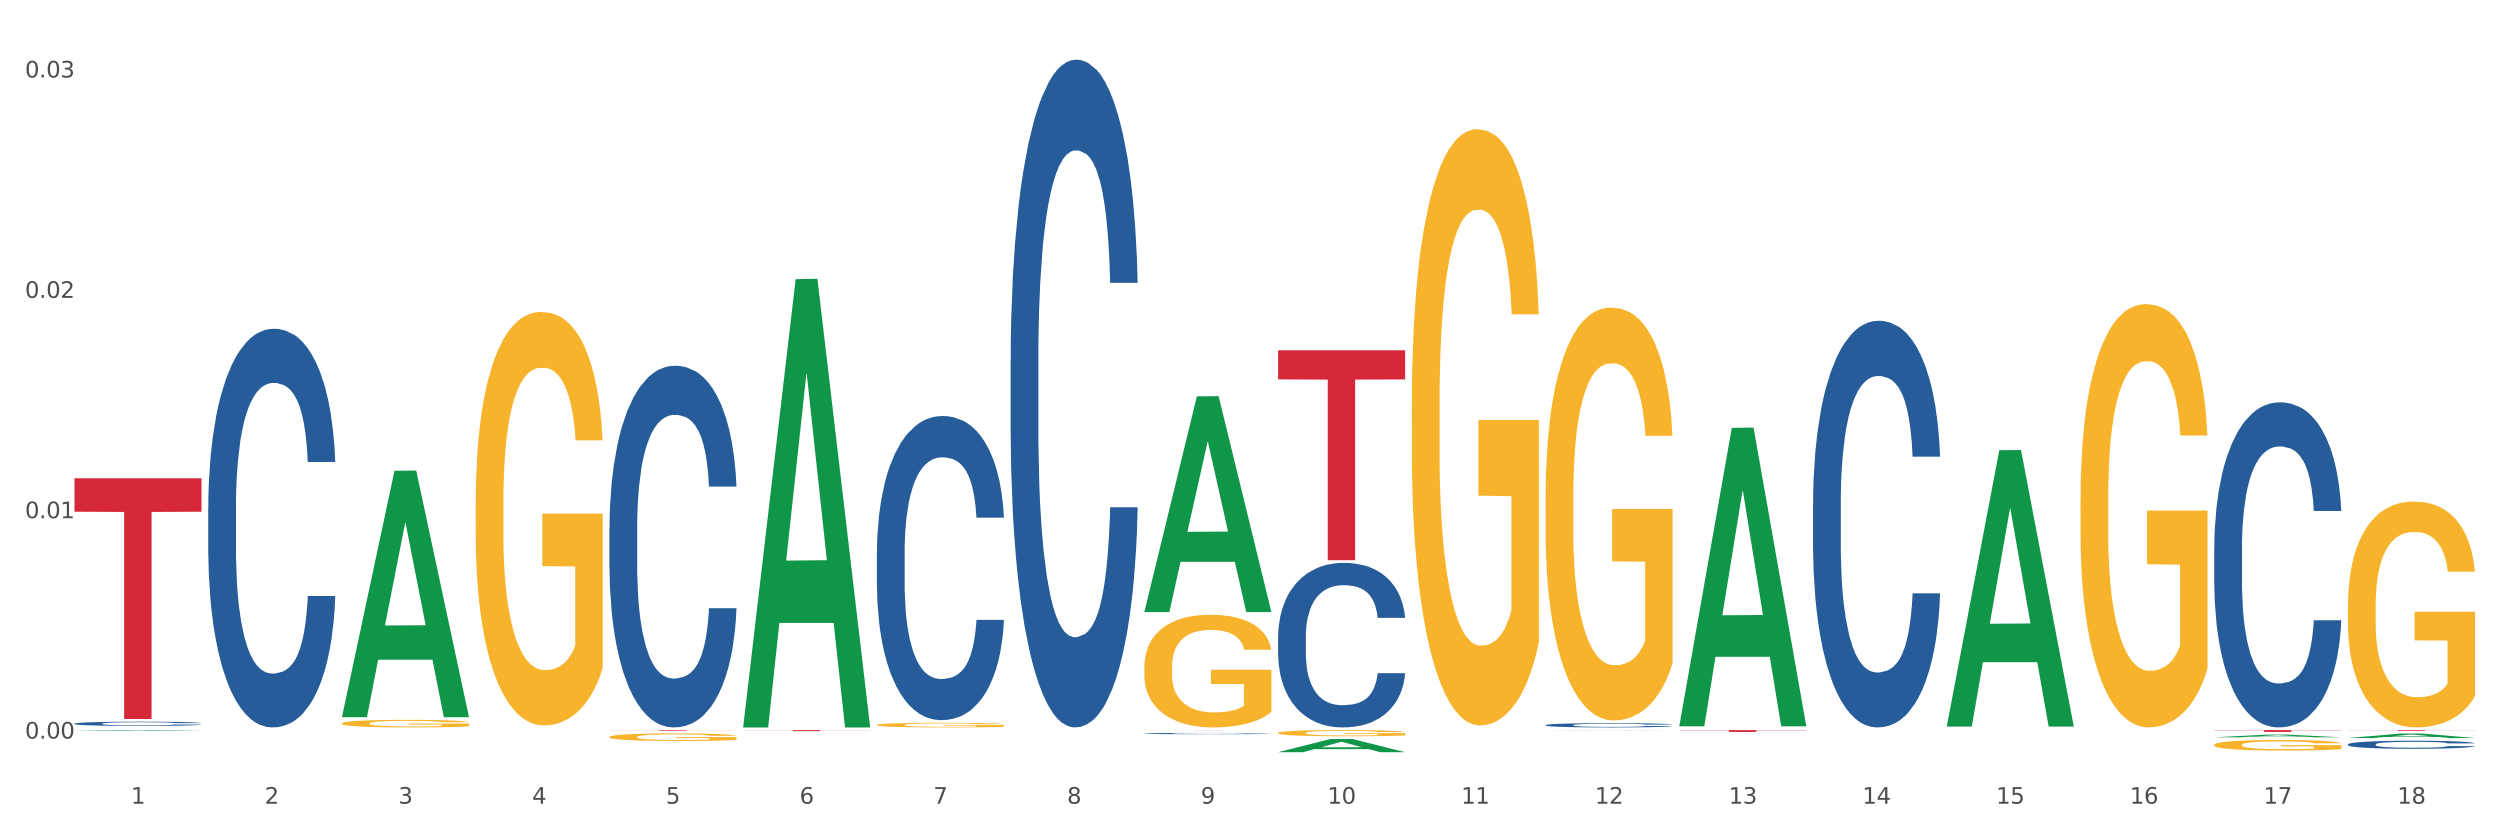 <?xml version="1.0" encoding="utf-8" standalone="no"?>
<!DOCTYPE svg PUBLIC "-//W3C//DTD SVG 1.1//EN"
  "http://www.w3.org/Graphics/SVG/1.1/DTD/svg11.dtd">
<svg xmlns:xlink="http://www.w3.org/1999/xlink" width="1080pt" height="360pt" viewBox="0 0 1080 360" xmlns="http://www.w3.org/2000/svg" version="1.1">
 <rect x="0" y="0" width="1080" height="360" fill="#333333" stroke="none"/>
 <defs>
  <style type="text/css">*{stroke-linejoin: round; stroke-linecap: butt}</style>
 </defs>
 <g id="figure_1">
  <g id="patch_1">
   <path d="M 0 360 
L 1080 360 
L 1080 0 
L 0 0 
z
" style="fill: #ffffff; stroke: #ffffff; stroke-linejoin: miter"/>
  </g>
  <g id="axes_1">
   <g id="matplotlib.axis_1">
    <g id="xtick_1">
     <g id="text_1">
      <!-- 1 -->
      <g style="fill: #4d4d4d" transform="translate(56.563 347.204) scale(0.096 -0.096)">
       <defs>
        <path id="DejaVuSans-31" d="M 794 531 
L 1825 531 
L 1825 4091 
L 703 3866 
L 703 4441 
L 1819 4666 
L 2450 4666 
L 2450 531 
L 3481 531 
L 3481 0 
L 794 0 
L 794 531 
z
" transform="scale(0.016)"/>
       </defs>
       <use xlink:href="#DejaVuSans-31"/>
      </g>
     </g>
    </g>
    <g id="xtick_2">
     <g id="text_2">
      <!-- 2 -->
      <g style="fill: #4d4d4d" transform="translate(114.336 347.204) scale(0.096 -0.096)">
       <defs>
        <path id="DejaVuSans-32" d="M 1228 531 
L 3431 531 
L 3431 0 
L 469 0 
L 469 531 
Q 828 903 1448 1529 
Q 2069 2156 2228 2338 
Q 2531 2678 2651 2914 
Q 2772 3150 2772 3378 
Q 2772 3750 2511 3984 
Q 2250 4219 1831 4219 
Q 1534 4219 1204 4116 
Q 875 4013 500 3803 
L 500 4441 
Q 881 4594 1212 4672 
Q 1544 4750 1819 4750 
Q 2544 4750 2975 4387 
Q 3406 4025 3406 3419 
Q 3406 3131 3298 2873 
Q 3191 2616 2906 2266 
Q 2828 2175 2409 1742 
Q 1991 1309 1228 531 
z
" transform="scale(0.016)"/>
       </defs>
       <use xlink:href="#DejaVuSans-32"/>
      </g>
     </g>
    </g>
    <g id="xtick_3">
     <g id="text_3">
      <!-- 3 -->
      <g style="fill: #4d4d4d" transform="translate(172.109 347.204) scale(0.096 -0.096)">
       <defs>
        <path id="DejaVuSans-33" d="M 2597 2516 
Q 3050 2419 3304 2112 
Q 3559 1806 3559 1356 
Q 3559 666 3084 287 
Q 2609 -91 1734 -91 
Q 1441 -91 1130 -33 
Q 819 25 488 141 
L 488 750 
Q 750 597 1062 519 
Q 1375 441 1716 441 
Q 2309 441 2620 675 
Q 2931 909 2931 1356 
Q 2931 1769 2642 2001 
Q 2353 2234 1838 2234 
L 1294 2234 
L 1294 2753 
L 1863 2753 
Q 2328 2753 2575 2939 
Q 2822 3125 2822 3475 
Q 2822 3834 2567 4026 
Q 2313 4219 1838 4219 
Q 1578 4219 1281 4162 
Q 984 4106 628 3988 
L 628 4550 
Q 988 4650 1302 4700 
Q 1616 4750 1894 4750 
Q 2613 4750 3031 4423 
Q 3450 4097 3450 3541 
Q 3450 3153 3228 2886 
Q 3006 2619 2597 2516 
z
" transform="scale(0.016)"/>
       </defs>
       <use xlink:href="#DejaVuSans-33"/>
      </g>
     </g>
    </g>
    <g id="xtick_4">
     <g id="text_4">
      <!-- 4 -->
      <g style="fill: #4d4d4d" transform="translate(229.882 347.204) scale(0.096 -0.096)">
       <defs>
        <path id="DejaVuSans-34" d="M 2419 4116 
L 825 1625 
L 2419 1625 
L 2419 4116 
z
M 2253 4666 
L 3047 4666 
L 3047 1625 
L 3713 1625 
L 3713 1100 
L 3047 1100 
L 3047 0 
L 2419 0 
L 2419 1100 
L 313 1100 
L 313 1709 
L 2253 4666 
z
" transform="scale(0.016)"/>
       </defs>
       <use xlink:href="#DejaVuSans-34"/>
      </g>
     </g>
    </g>
    <g id="xtick_5">
     <g id="text_5">
      <!-- 5 -->
      <g style="fill: #4d4d4d" transform="translate(287.655 347.204) scale(0.096 -0.096)">
       <defs>
        <path id="DejaVuSans-35" d="M 691 4666 
L 3169 4666 
L 3169 4134 
L 1269 4134 
L 1269 2991 
Q 1406 3038 1543 3061 
Q 1681 3084 1819 3084 
Q 2600 3084 3056 2656 
Q 3513 2228 3513 1497 
Q 3513 744 3044 326 
Q 2575 -91 1722 -91 
Q 1428 -91 1123 -41 
Q 819 9 494 109 
L 494 744 
Q 775 591 1075 516 
Q 1375 441 1709 441 
Q 2250 441 2565 725 
Q 2881 1009 2881 1497 
Q 2881 1984 2565 2268 
Q 2250 2553 1709 2553 
Q 1456 2553 1204 2497 
Q 953 2441 691 2322 
L 691 4666 
z
" transform="scale(0.016)"/>
       </defs>
       <use xlink:href="#DejaVuSans-35"/>
      </g>
     </g>
    </g>
    <g id="xtick_6">
     <g id="text_6">
      <!-- 6 -->
      <g style="fill: #4d4d4d" transform="translate(345.428 347.204) scale(0.096 -0.096)">
       <defs>
        <path id="DejaVuSans-36" d="M 2113 2584 
Q 1688 2584 1439 2293 
Q 1191 2003 1191 1497 
Q 1191 994 1439 701 
Q 1688 409 2113 409 
Q 2538 409 2786 701 
Q 3034 994 3034 1497 
Q 3034 2003 2786 2293 
Q 2538 2584 2113 2584 
z
M 3366 4563 
L 3366 3988 
Q 3128 4100 2886 4159 
Q 2644 4219 2406 4219 
Q 1781 4219 1451 3797 
Q 1122 3375 1075 2522 
Q 1259 2794 1537 2939 
Q 1816 3084 2150 3084 
Q 2853 3084 3261 2657 
Q 3669 2231 3669 1497 
Q 3669 778 3244 343 
Q 2819 -91 2113 -91 
Q 1303 -91 875 529 
Q 447 1150 447 2328 
Q 447 3434 972 4092 
Q 1497 4750 2381 4750 
Q 2619 4750 2861 4703 
Q 3103 4656 3366 4563 
z
" transform="scale(0.016)"/>
       </defs>
       <use xlink:href="#DejaVuSans-36"/>
      </g>
     </g>
    </g>
    <g id="xtick_7">
     <g id="text_7">
      <!-- 7 -->
      <g style="fill: #4d4d4d" transform="translate(403.201 347.204) scale(0.096 -0.096)">
       <defs>
        <path id="DejaVuSans-37" d="M 525 4666 
L 3525 4666 
L 3525 4397 
L 1831 0 
L 1172 0 
L 2766 4134 
L 525 4134 
L 525 4666 
z
" transform="scale(0.016)"/>
       </defs>
       <use xlink:href="#DejaVuSans-37"/>
      </g>
     </g>
    </g>
    <g id="xtick_8">
     <g id="text_8">
      <!-- 8 -->
      <g style="fill: #4d4d4d" transform="translate(460.974 347.204) scale(0.096 -0.096)">
       <defs>
        <path id="DejaVuSans-38" d="M 2034 2216 
Q 1584 2216 1326 1975 
Q 1069 1734 1069 1313 
Q 1069 891 1326 650 
Q 1584 409 2034 409 
Q 2484 409 2743 651 
Q 3003 894 3003 1313 
Q 3003 1734 2745 1975 
Q 2488 2216 2034 2216 
z
M 1403 2484 
Q 997 2584 770 2862 
Q 544 3141 544 3541 
Q 544 4100 942 4425 
Q 1341 4750 2034 4750 
Q 2731 4750 3128 4425 
Q 3525 4100 3525 3541 
Q 3525 3141 3298 2862 
Q 3072 2584 2669 2484 
Q 3125 2378 3379 2068 
Q 3634 1759 3634 1313 
Q 3634 634 3220 271 
Q 2806 -91 2034 -91 
Q 1263 -91 848 271 
Q 434 634 434 1313 
Q 434 1759 690 2068 
Q 947 2378 1403 2484 
z
M 1172 3481 
Q 1172 3119 1398 2916 
Q 1625 2713 2034 2713 
Q 2441 2713 2670 2916 
Q 2900 3119 2900 3481 
Q 2900 3844 2670 4047 
Q 2441 4250 2034 4250 
Q 1625 4250 1398 4047 
Q 1172 3844 1172 3481 
z
" transform="scale(0.016)"/>
       </defs>
       <use xlink:href="#DejaVuSans-38"/>
      </g>
     </g>
    </g>
    <g id="xtick_9">
     <g id="text_9">
      <!-- 9 -->
      <g style="fill: #4d4d4d" transform="translate(518.747 347.204) scale(0.096 -0.096)">
       <defs>
        <path id="DejaVuSans-39" d="M 703 97 
L 703 672 
Q 941 559 1184 500 
Q 1428 441 1663 441 
Q 2288 441 2617 861 
Q 2947 1281 2994 2138 
Q 2813 1869 2534 1725 
Q 2256 1581 1919 1581 
Q 1219 1581 811 2004 
Q 403 2428 403 3163 
Q 403 3881 828 4315 
Q 1253 4750 1959 4750 
Q 2769 4750 3195 4129 
Q 3622 3509 3622 2328 
Q 3622 1225 3098 567 
Q 2575 -91 1691 -91 
Q 1453 -91 1209 -44 
Q 966 3 703 97 
z
M 1959 2075 
Q 2384 2075 2632 2365 
Q 2881 2656 2881 3163 
Q 2881 3666 2632 3958 
Q 2384 4250 1959 4250 
Q 1534 4250 1286 3958 
Q 1038 3666 1038 3163 
Q 1038 2656 1286 2365 
Q 1534 2075 1959 2075 
z
" transform="scale(0.016)"/>
       </defs>
       <use xlink:href="#DejaVuSans-39"/>
      </g>
     </g>
    </g>
    <g id="xtick_10">
     <g id="text_10">
      <!-- 10 -->
      <g style="fill: #4d4d4d" transform="translate(573.466 347.204) scale(0.096 -0.096)">
       <defs>
        <path id="DejaVuSans-30" d="M 2034 4250 
Q 1547 4250 1301 3770 
Q 1056 3291 1056 2328 
Q 1056 1369 1301 889 
Q 1547 409 2034 409 
Q 2525 409 2770 889 
Q 3016 1369 3016 2328 
Q 3016 3291 2770 3770 
Q 2525 4250 2034 4250 
z
M 2034 4750 
Q 2819 4750 3233 4129 
Q 3647 3509 3647 2328 
Q 3647 1150 3233 529 
Q 2819 -91 2034 -91 
Q 1250 -91 836 529 
Q 422 1150 422 2328 
Q 422 3509 836 4129 
Q 1250 4750 2034 4750 
z
" transform="scale(0.016)"/>
       </defs>
       <use xlink:href="#DejaVuSans-31"/>
       <use xlink:href="#DejaVuSans-30" transform="translate(63.623 0)"/>
      </g>
     </g>
    </g>
    <g id="xtick_11">
     <g id="text_11">
      <!-- 11 -->
      <g style="fill: #4d4d4d" transform="translate(631.239 347.204) scale(0.096 -0.096)">
       <use xlink:href="#DejaVuSans-31"/>
       <use xlink:href="#DejaVuSans-31" transform="translate(63.623 0)"/>
      </g>
     </g>
    </g>
    <g id="xtick_12">
     <g id="text_12">
      <!-- 12 -->
      <g style="fill: #4d4d4d" transform="translate(689.012 347.204) scale(0.096 -0.096)">
       <use xlink:href="#DejaVuSans-31"/>
       <use xlink:href="#DejaVuSans-32" transform="translate(63.623 0)"/>
      </g>
     </g>
    </g>
    <g id="xtick_13">
     <g id="text_13">
      <!-- 13 -->
      <g style="fill: #4d4d4d" transform="translate(746.785 347.204) scale(0.096 -0.096)">
       <use xlink:href="#DejaVuSans-31"/>
       <use xlink:href="#DejaVuSans-33" transform="translate(63.623 0)"/>
      </g>
     </g>
    </g>
    <g id="xtick_14">
     <g id="text_14">
      <!-- 14 -->
      <g style="fill: #4d4d4d" transform="translate(804.558 347.204) scale(0.096 -0.096)">
       <use xlink:href="#DejaVuSans-31"/>
       <use xlink:href="#DejaVuSans-34" transform="translate(63.623 0)"/>
      </g>
     </g>
    </g>
    <g id="xtick_15">
     <g id="text_15">
      <!-- 15 -->
      <g style="fill: #4d4d4d" transform="translate(862.331 347.204) scale(0.096 -0.096)">
       <use xlink:href="#DejaVuSans-31"/>
       <use xlink:href="#DejaVuSans-35" transform="translate(63.623 0)"/>
      </g>
     </g>
    </g>
    <g id="xtick_16">
     <g id="text_16">
      <!-- 16 -->
      <g style="fill: #4d4d4d" transform="translate(920.104 347.204) scale(0.096 -0.096)">
       <use xlink:href="#DejaVuSans-31"/>
       <use xlink:href="#DejaVuSans-36" transform="translate(63.623 0)"/>
      </g>
     </g>
    </g>
    <g id="xtick_17">
     <g id="text_17">
      <!-- 17 -->
      <g style="fill: #4d4d4d" transform="translate(977.877 347.204) scale(0.096 -0.096)">
       <use xlink:href="#DejaVuSans-31"/>
       <use xlink:href="#DejaVuSans-37" transform="translate(63.623 0)"/>
      </g>
     </g>
    </g>
    <g id="xtick_18">
     <g id="text_18">
      <!-- 18 -->
      <g style="fill: #4d4d4d" transform="translate(1035.65 347.204) scale(0.096 -0.096)">
       <use xlink:href="#DejaVuSans-31"/>
       <use xlink:href="#DejaVuSans-38" transform="translate(63.623 0)"/>
      </g>
     </g>
    </g>
    <g id="xtick_19"/>
    <g id="xtick_20"/>
    <g id="xtick_21"/>
    <g id="xtick_22"/>
    <g id="xtick_23"/>
    <g id="xtick_24"/>
    <g id="xtick_25"/>
    <g id="xtick_26"/>
    <g id="xtick_27"/>
    <g id="xtick_28"/>
    <g id="xtick_29"/>
    <g id="xtick_30"/>
    <g id="xtick_31"/>
    <g id="xtick_32"/>
    <g id="xtick_33"/>
    <g id="xtick_34"/>
    <g id="xtick_35"/>
   </g>
   <g id="matplotlib.axis_2">
    <g id="ytick_1">
     <g id="text_19">
      <!-- 0.00 -->
      <g style="fill: #4d4d4d" transform="translate(10.8 319.058) scale(0.096 -0.096)">
       <defs>
        <path id="DejaVuSans-2e" d="M 684 794 
L 1344 794 
L 1344 0 
L 684 0 
L 684 794 
z
" transform="scale(0.016)"/>
       </defs>
       <use xlink:href="#DejaVuSans-30"/>
       <use xlink:href="#DejaVuSans-2e" transform="translate(63.623 0)"/>
       <use xlink:href="#DejaVuSans-30" transform="translate(95.41 0)"/>
       <use xlink:href="#DejaVuSans-30" transform="translate(159.033 0)"/>
      </g>
     </g>
    </g>
    <g id="ytick_2">
     <g id="text_20">
      <!-- 0.01 -->
      <g style="fill: #4d4d4d" transform="translate(10.8 223.865) scale(0.096 -0.096)">
       <use xlink:href="#DejaVuSans-30"/>
       <use xlink:href="#DejaVuSans-2e" transform="translate(63.623 0)"/>
       <use xlink:href="#DejaVuSans-30" transform="translate(95.41 0)"/>
       <use xlink:href="#DejaVuSans-31" transform="translate(159.033 0)"/>
      </g>
     </g>
    </g>
    <g id="ytick_3">
     <g id="text_21">
      <!-- 0.02 -->
      <g style="fill: #4d4d4d" transform="translate(10.8 128.671) scale(0.096 -0.096)">
       <use xlink:href="#DejaVuSans-30"/>
       <use xlink:href="#DejaVuSans-2e" transform="translate(63.623 0)"/>
       <use xlink:href="#DejaVuSans-30" transform="translate(95.41 0)"/>
       <use xlink:href="#DejaVuSans-32" transform="translate(159.033 0)"/>
      </g>
     </g>
    </g>
    <g id="ytick_4">
     <g id="text_22">
      <!-- 0.03 -->
      <g style="fill: #4d4d4d" transform="translate(10.8 33.478) scale(0.096 -0.096)">
       <use xlink:href="#DejaVuSans-30"/>
       <use xlink:href="#DejaVuSans-2e" transform="translate(63.623 0)"/>
       <use xlink:href="#DejaVuSans-30" transform="translate(95.41 0)"/>
       <use xlink:href="#DejaVuSans-33" transform="translate(159.033 0)"/>
      </g>
     </g>
    </g>
    <g id="ytick_5"/>
    <g id="ytick_6"/>
    <g id="ytick_7"/>
   </g>
   <g id="PolyCollection_1">
    <path d="M 32.175 315.784 
L 32.232 315.784 
L 54.864 315.411 
L 64.257 315.411 
L 87.059 315.785 
L 76.196 315.785 
L 71.273 315.698 
L 47.905 315.698 
L 47.735 315.699 
L 42.982 315.785 
L 32.175 315.785 
L 32.175 315.784 
L 50.847 315.646 
L 68.331 315.646 
L 59.674 315.491 
L 59.561 315.49 
L 59.447 315.491 
L 50.79 315.646 
L 50.847 315.646 
L 32.175 315.784 
z
" clip-path="url(#pc740c06475)" style="fill: #109648"/>
    <path d="M 436.586 155.384 
L 436.651 155.12 
L 436.651 147.743 
L 436.845 137.732 
L 437.559 119.289 
L 438.467 105.326 
L 440.024 88.991 
L 440.868 82.141 
L 441.97 74.5 
L 444.241 62.118 
L 446.836 51.579 
L 448.653 45.783 
L 450.015 42.094 
L 453.064 35.508 
L 454.816 32.61 
L 456.632 30.238 
L 458.189 28.658 
L 460.784 26.813 
L 462.86 26.023 
L 465.261 25.759 
L 467.272 26.023 
L 469.932 27.077 
L 473.824 30.238 
L 475.316 32.083 
L 477.327 35.244 
L 479.403 39.46 
L 481.09 43.675 
L 483.036 49.735 
L 485.048 57.639 
L 486.994 67.65 
L 488.356 76.871 
L 489.459 86.62 
L 490.432 98.476 
L 491.146 111.385 
L 491.47 122.187 
L 479.598 122.187 
L 479.274 112.439 
L 478.625 101.901 
L 477.976 94.787 
L 477.263 88.991 
L 476.16 82.404 
L 475.187 78.189 
L 473.565 73.183 
L 472.073 70.021 
L 470.84 68.177 
L 469.348 66.596 
L 466.169 65.016 
L 463.898 65.016 
L 462.471 65.543 
L 460.719 66.86 
L 459.227 68.704 
L 457.476 71.866 
L 456.113 75.291 
L 454.751 79.77 
L 453.972 82.931 
L 452.805 88.727 
L 452.026 93.47 
L 450.988 101.637 
L 450.404 107.433 
L 449.366 122.451 
L 448.912 133.516 
L 448.718 141.157 
L 448.588 149.588 
L 448.588 190.688 
L 448.977 209.13 
L 449.301 217.034 
L 449.82 225.992 
L 450.794 237.584 
L 452.221 248.913 
L 453.713 257.081 
L 454.946 262.087 
L 456.113 265.775 
L 457.281 268.673 
L 458.708 271.308 
L 459.876 272.889 
L 461.628 274.469 
L 463.704 275.26 
L 465.326 275.26 
L 468.634 273.942 
L 470.126 272.625 
L 471.554 270.781 
L 473.111 267.883 
L 474.343 264.721 
L 475.057 262.35 
L 476.225 257.344 
L 477.133 252.075 
L 477.911 246.015 
L 478.43 240.746 
L 479.014 232.842 
L 479.468 223.884 
L 479.598 219.142 
L 491.47 219.142 
L 491.211 228.627 
L 490.757 237.848 
L 489.848 250.231 
L 489.135 257.344 
L 488.032 266.039 
L 486.864 273.416 
L 485.242 281.583 
L 483.75 287.643 
L 482.193 292.912 
L 480.506 297.654 
L 477.457 304.241 
L 476.354 306.085 
L 474.019 309.247 
L 472.202 311.091 
L 469.542 312.935 
L 466.818 313.989 
L 463.963 314.252 
L 461.433 313.726 
L 458.643 312.145 
L 456.892 310.564 
L 454.946 308.193 
L 452.675 304.504 
L 450.534 300.025 
L 448.523 294.756 
L 446.642 288.696 
L 444.89 281.846 
L 442.619 270.517 
L 440.932 259.452 
L 439.7 249.177 
L 438.856 240.483 
L 438.013 229.417 
L 437.559 221.777 
L 436.845 203.334 
L 436.586 186.209 
L 436.586 155.384 
z
" clip-path="url(#pc740c06475)" style="fill: #255c99"/>
    <path d="M 378.813 238.745 
L 378.878 238.625 
L 378.878 235.265 
L 379.072 230.706 
L 379.786 222.307 
L 380.694 215.948 
L 382.251 208.508 
L 383.095 205.389 
L 384.198 201.909 
L 386.468 196.27 
L 389.063 191.47 
L 390.88 188.83 
L 392.242 187.151 
L 395.291 184.151 
L 397.043 182.831 
L 398.859 181.751 
L 400.416 181.031 
L 403.011 180.191 
L 405.087 179.831 
L 407.488 179.711 
L 409.499 179.831 
L 412.159 180.311 
L 416.051 181.751 
L 417.543 182.591 
L 419.554 184.031 
L 421.63 185.951 
L 423.317 187.87 
L 425.263 190.63 
L 427.275 194.23 
L 429.221 198.789 
L 430.583 202.989 
L 431.686 207.428 
L 432.659 212.828 
L 433.373 218.707 
L 433.697 223.627 
L 421.825 223.627 
L 421.501 219.187 
L 420.852 214.388 
L 420.203 211.148 
L 419.49 208.508 
L 418.387 205.509 
L 417.414 203.589 
L 415.792 201.309 
L 414.3 199.869 
L 413.067 199.029 
L 411.575 198.309 
L 408.396 197.589 
L 406.125 197.589 
L 404.698 197.829 
L 402.946 198.429 
L 401.454 199.269 
L 399.703 200.709 
L 398.34 202.269 
L 396.978 204.309 
L 396.199 205.749 
L 395.032 208.388 
L 394.253 210.548 
L 393.215 214.268 
L 392.631 216.907 
L 391.593 223.747 
L 391.139 228.786 
L 390.945 232.266 
L 390.815 236.105 
L 390.815 254.823 
L 391.204 263.222 
L 391.528 266.822 
L 392.047 270.902 
L 393.021 276.181 
L 394.448 281.341 
L 395.94 285.06 
L 397.173 287.34 
L 398.34 289.02 
L 399.508 290.34 
L 400.935 291.539 
L 402.103 292.259 
L 403.855 292.979 
L 405.931 293.339 
L 407.553 293.339 
L 410.861 292.739 
L 412.353 292.139 
L 413.781 291.3 
L 415.338 289.98 
L 416.57 288.54 
L 417.284 287.46 
L 418.452 285.18 
L 419.36 282.78 
L 420.138 280.021 
L 420.657 277.621 
L 421.241 274.021 
L 421.695 269.942 
L 421.825 267.782 
L 433.697 267.782 
L 433.438 272.102 
L 432.984 276.301 
L 432.075 281.941 
L 431.362 285.18 
L 430.259 289.14 
L 429.091 292.499 
L 427.469 296.219 
L 425.977 298.979 
L 424.42 301.378 
L 422.733 303.538 
L 419.684 306.538 
L 418.581 307.378 
L 416.246 308.818 
L 414.429 309.658 
L 411.769 310.497 
L 409.045 310.977 
L 406.19 311.097 
L 403.66 310.857 
L 400.87 310.138 
L 399.119 309.418 
L 397.173 308.338 
L 394.902 306.658 
L 392.761 304.618 
L 390.75 302.218 
L 388.869 299.459 
L 387.117 296.339 
L 384.846 291.18 
L 383.16 286.14 
L 381.927 281.461 
L 381.084 277.501 
L 380.24 272.462 
L 379.786 268.982 
L 379.072 260.583 
L 378.813 252.784 
L 378.813 238.745 
z
" clip-path="url(#pc740c06475)" style="fill: #255c99"/>
    <path d="M 263.267 228.197 
L 263.332 228.054 
L 263.332 224.059 
L 263.526 218.636 
L 264.24 208.647 
L 265.148 201.084 
L 266.705 192.236 
L 267.549 188.526 
L 268.652 184.387 
L 270.922 177.68 
L 273.517 171.972 
L 275.334 168.833 
L 276.696 166.835 
L 279.745 163.267 
L 281.497 161.698 
L 283.313 160.413 
L 284.87 159.557 
L 287.465 158.558 
L 289.541 158.13 
L 291.942 157.987 
L 293.953 158.13 
L 296.613 158.701 
L 300.505 160.413 
L 301.997 161.412 
L 304.008 163.125 
L 306.084 165.408 
L 307.771 167.691 
L 309.717 170.973 
L 311.729 175.254 
L 313.675 180.677 
L 315.037 185.672 
L 316.14 190.952 
L 317.113 197.373 
L 317.827 204.366 
L 318.151 210.217 
L 306.279 210.217 
L 305.955 204.937 
L 305.306 199.228 
L 304.657 195.375 
L 303.944 192.236 
L 302.841 188.668 
L 301.868 186.385 
L 300.246 183.674 
L 298.754 181.961 
L 297.521 180.963 
L 296.029 180.106 
L 292.85 179.25 
L 290.579 179.25 
L 289.152 179.536 
L 287.4 180.249 
L 285.908 181.248 
L 284.157 182.96 
L 282.794 184.815 
L 281.432 187.241 
L 280.653 188.954 
L 279.486 192.093 
L 278.707 194.662 
L 277.669 199.086 
L 277.085 202.225 
L 276.047 210.359 
L 275.593 216.353 
L 275.399 220.491 
L 275.269 225.058 
L 275.269 247.319 
L 275.658 257.308 
L 275.982 261.589 
L 276.501 266.441 
L 277.475 272.72 
L 278.902 278.856 
L 280.394 283.28 
L 281.627 285.991 
L 282.794 287.989 
L 283.962 289.559 
L 285.389 290.986 
L 286.557 291.842 
L 288.309 292.698 
L 290.385 293.127 
L 292.007 293.127 
L 295.315 292.413 
L 296.807 291.7 
L 298.235 290.701 
L 299.792 289.131 
L 301.024 287.418 
L 301.738 286.134 
L 302.906 283.423 
L 303.814 280.569 
L 304.592 277.287 
L 305.111 274.433 
L 305.695 270.151 
L 306.149 265.3 
L 306.279 262.731 
L 318.151 262.731 
L 317.892 267.868 
L 317.438 272.863 
L 316.529 279.57 
L 315.816 283.423 
L 314.713 288.132 
L 313.545 292.128 
L 311.923 296.551 
L 310.431 299.834 
L 308.874 302.688 
L 307.187 305.256 
L 304.138 308.824 
L 303.035 309.823 
L 300.7 311.535 
L 298.883 312.534 
L 296.223 313.533 
L 293.499 314.104 
L 290.644 314.247 
L 288.114 313.961 
L 285.324 313.105 
L 283.573 312.249 
L 281.627 310.964 
L 279.356 308.967 
L 277.215 306.541 
L 275.204 303.687 
L 273.323 300.404 
L 271.571 296.694 
L 269.3 290.558 
L 267.614 284.564 
L 266.381 278.999 
L 265.538 274.29 
L 264.694 268.296 
L 264.24 264.158 
L 263.526 254.169 
L 263.267 244.893 
L 263.267 228.197 
z
" clip-path="url(#pc740c06475)" style="fill: #255c99"/>
    <path d="M 89.948 219.409 
L 90.013 219.252 
L 90.013 214.848 
L 90.207 208.871 
L 90.921 197.861 
L 91.829 189.525 
L 93.386 179.773 
L 94.23 175.683 
L 95.333 171.122 
L 97.603 163.73 
L 100.198 157.438 
L 102.015 153.978 
L 103.377 151.776 
L 106.426 147.844 
L 108.178 146.114 
L 109.994 144.698 
L 111.551 143.754 
L 114.146 142.653 
L 116.222 142.181 
L 118.623 142.024 
L 120.634 142.181 
L 123.294 142.811 
L 127.186 144.698 
L 128.678 145.799 
L 130.69 147.686 
L 132.766 150.203 
L 134.452 152.72 
L 136.399 156.337 
L 138.41 161.056 
L 140.356 167.033 
L 141.718 172.538 
L 142.821 178.357 
L 143.794 185.435 
L 144.508 193.142 
L 144.832 199.591 
L 132.96 199.591 
L 132.636 193.771 
L 131.987 187.48 
L 131.338 183.233 
L 130.625 179.773 
L 129.522 175.841 
L 128.549 173.324 
L 126.927 170.336 
L 125.435 168.448 
L 124.202 167.347 
L 122.71 166.403 
L 119.531 165.46 
L 117.26 165.46 
L 115.833 165.774 
L 114.082 166.561 
L 112.589 167.662 
L 110.838 169.549 
L 109.475 171.594 
L 108.113 174.268 
L 107.335 176.155 
L 106.167 179.615 
L 105.388 182.447 
L 104.35 187.323 
L 103.766 190.783 
L 102.728 199.748 
L 102.274 206.354 
L 102.08 210.915 
L 101.95 215.949 
L 101.95 240.485 
L 102.339 251.495 
L 102.663 256.214 
L 103.183 261.562 
L 104.156 268.482 
L 105.583 275.245 
L 107.075 280.121 
L 108.308 283.11 
L 109.475 285.312 
L 110.643 287.042 
L 112.07 288.615 
L 113.238 289.559 
L 114.99 290.502 
L 117.066 290.974 
L 118.688 290.974 
L 121.996 290.188 
L 123.488 289.401 
L 124.916 288.3 
L 126.473 286.57 
L 127.705 284.683 
L 128.419 283.267 
L 129.587 280.279 
L 130.495 277.133 
L 131.273 273.515 
L 131.792 270.37 
L 132.376 265.651 
L 132.83 260.303 
L 132.96 257.472 
L 144.832 257.472 
L 144.573 263.134 
L 144.119 268.639 
L 143.21 276.032 
L 142.497 280.279 
L 141.394 285.469 
L 140.226 289.873 
L 138.604 294.749 
L 137.112 298.367 
L 135.555 301.512 
L 133.868 304.343 
L 130.819 308.276 
L 129.716 309.377 
L 127.381 311.264 
L 125.564 312.365 
L 122.905 313.466 
L 120.18 314.095 
L 117.325 314.252 
L 114.795 313.938 
L 112.006 312.994 
L 110.254 312.05 
L 108.308 310.635 
L 106.037 308.433 
L 103.896 305.759 
L 101.885 302.613 
L 100.004 298.996 
L 98.252 294.906 
L 95.981 288.143 
L 94.295 281.537 
L 93.062 275.403 
L 92.219 270.212 
L 91.375 263.606 
L 90.921 259.045 
L 90.207 248.035 
L 89.948 237.811 
L 89.948 219.409 
z
" clip-path="url(#pc740c06475)" style="fill: #255c99"/>
    <path d="M 32.175 312.596 
L 32.24 312.594 
L 32.24 312.547 
L 32.434 312.483 
L 33.148 312.366 
L 34.056 312.278 
L 35.613 312.174 
L 36.457 312.13 
L 37.56 312.082 
L 39.83 312.003 
L 42.425 311.936 
L 44.242 311.899 
L 45.604 311.876 
L 48.653 311.834 
L 50.405 311.816 
L 52.221 311.8 
L 53.778 311.79 
L 56.373 311.779 
L 58.449 311.774 
L 60.85 311.772 
L 62.861 311.774 
L 65.521 311.78 
L 69.413 311.8 
L 70.905 311.812 
L 72.917 311.832 
L 74.993 311.859 
L 76.679 311.886 
L 78.626 311.924 
L 80.637 311.975 
L 82.583 312.038 
L 83.945 312.097 
L 85.048 312.159 
L 86.021 312.234 
L 86.735 312.316 
L 87.059 312.385 
L 75.187 312.385 
L 74.863 312.323 
L 74.214 312.256 
L 73.565 312.211 
L 72.852 312.174 
L 71.749 312.132 
L 70.776 312.105 
L 69.154 312.073 
L 67.662 312.053 
L 66.429 312.042 
L 64.937 312.031 
L 61.758 312.021 
L 59.487 312.021 
L 58.06 312.025 
L 56.309 312.033 
L 54.816 312.045 
L 53.065 312.065 
L 51.702 312.087 
L 50.34 312.115 
L 49.562 312.135 
L 48.394 312.172 
L 47.615 312.202 
L 46.577 312.254 
L 45.993 312.291 
L 44.955 312.386 
L 44.501 312.457 
L 44.307 312.505 
L 44.177 312.559 
L 44.177 312.82 
L 44.566 312.937 
L 44.891 312.987 
L 45.41 313.044 
L 46.383 313.118 
L 47.81 313.19 
L 49.302 313.242 
L 50.535 313.274 
L 51.702 313.297 
L 52.87 313.316 
L 54.297 313.332 
L 55.465 313.342 
L 57.217 313.352 
L 59.293 313.357 
L 60.915 313.357 
L 64.223 313.349 
L 65.715 313.341 
L 67.143 313.329 
L 68.7 313.311 
L 69.932 313.29 
L 70.646 313.275 
L 71.814 313.244 
L 72.722 313.21 
L 73.5 313.172 
L 74.019 313.138 
L 74.603 313.088 
L 75.057 313.031 
L 75.187 313.001 
L 87.059 313.001 
L 86.8 313.061 
L 86.346 313.12 
L 85.437 313.198 
L 84.724 313.244 
L 83.621 313.299 
L 82.453 313.346 
L 80.831 313.398 
L 79.339 313.436 
L 77.782 313.47 
L 76.095 313.5 
L 73.046 313.542 
L 71.943 313.553 
L 69.608 313.573 
L 67.791 313.585 
L 65.132 313.597 
L 62.407 313.603 
L 59.552 313.605 
L 57.022 313.602 
L 54.233 313.592 
L 52.481 313.582 
L 50.535 313.567 
L 48.264 313.543 
L 46.123 313.515 
L 44.112 313.481 
L 42.231 313.443 
L 40.479 313.399 
L 38.208 313.327 
L 36.522 313.257 
L 35.289 313.192 
L 34.446 313.136 
L 33.602 313.066 
L 33.148 313.018 
L 32.434 312.9 
L 32.175 312.792 
L 32.175 312.596 
z
" clip-path="url(#pc740c06475)" style="fill: #255c99"/>
    <path d="M 147.721 312.49 
L 147.786 312.487 
L 147.786 312.379 
L 147.915 312.287 
L 148.563 312.062 
L 149.535 311.877 
L 150.248 311.778 
L 150.961 311.697 
L 151.803 311.616 
L 152.84 311.533 
L 154.719 311.41 
L 155.886 311.347 
L 157.311 311.281 
L 159.903 311.185 
L 161.782 311.132 
L 163.726 311.087 
L 166.901 311.033 
L 168.975 311.009 
L 171.178 310.991 
L 173.835 310.979 
L 175.844 310.976 
L 180.25 310.985 
L 184.008 311.012 
L 185.822 311.033 
L 188.155 311.069 
L 189.386 311.093 
L 191.395 311.141 
L 193.469 311.203 
L 194.894 311.257 
L 197.033 311.359 
L 198.653 311.461 
L 200.143 311.586 
L 200.921 311.673 
L 201.504 311.754 
L 202.022 311.847 
L 202.54 311.993 
L 190.877 311.993 
L 190.423 311.889 
L 189.71 311.79 
L 188.674 311.694 
L 187.766 311.634 
L 186.211 311.559 
L 184.786 311.512 
L 183.295 311.476 
L 181.481 311.446 
L 180.055 311.431 
L 178.047 311.419 
L 174.094 311.422 
L 171.437 311.446 
L 169.623 311.476 
L 168.456 311.503 
L 167.42 311.533 
L 166.253 311.574 
L 164.893 311.637 
L 163.921 311.694 
L 162.949 311.766 
L 162.171 311.838 
L 161.458 311.922 
L 160.875 312.011 
L 160.421 312.104 
L 160.033 312.218 
L 159.709 312.406 
L 159.709 312.816 
L 159.838 312.909 
L 160.162 313.032 
L 160.551 313.124 
L 161.199 313.235 
L 161.782 313.31 
L 162.884 313.418 
L 164.115 313.507 
L 165.087 313.564 
L 166.059 313.612 
L 167.744 313.678 
L 169.623 313.732 
L 171.243 313.765 
L 173.446 313.795 
L 174.936 313.807 
L 176.232 313.813 
L 179.407 313.813 
L 181.675 313.804 
L 184.203 313.783 
L 186.146 313.756 
L 187.766 313.723 
L 189.581 313.669 
L 190.747 313.618 
L 190.747 312.993 
L 176.491 312.99 
L 176.491 312.574 
L 202.605 312.574 
L 202.605 313.795 
L 201.504 313.857 
L 200.273 313.914 
L 198.977 313.965 
L 197.033 314.028 
L 194.7 314.088 
L 192.626 314.13 
L 190.423 314.166 
L 187.831 314.199 
L 184.462 314.229 
L 182.388 314.24 
L 179.796 314.249 
L 176.751 314.252 
L 174.094 314.246 
L 171.502 314.232 
L 168.78 314.205 
L 166.124 314.166 
L 164.115 314.127 
L 162.106 314.079 
L 159.968 314.016 
L 158.283 313.956 
L 156.987 313.902 
L 155.562 313.834 
L 154.006 313.744 
L 152.84 313.663 
L 151.803 313.579 
L 150.702 313.471 
L 149.924 313.379 
L 149.147 313.262 
L 148.693 313.175 
L 148.175 313.041 
L 147.786 312.852 
L 147.721 312.49 
z
" clip-path="url(#pc740c06475)" style="fill: #f7b32b"/>
    <path d="M 32.175 206.614 
L 87.059 206.614 
L 87.059 221.066 
L 65.47 221.164 
L 65.47 310.613 
L 53.635 310.613 
L 53.635 221.164 
L 32.175 221.066 
L 32.175 206.711 
L 32.175 206.614 
z
" clip-path="url(#pc740c06475)" style="fill: #d62839"/>
    <path d="M 263.267 318.353 
L 263.332 318.35 
L 263.332 318.242 
L 263.461 318.15 
L 264.109 317.926 
L 265.081 317.741 
L 265.794 317.643 
L 266.507 317.562 
L 267.349 317.482 
L 268.386 317.398 
L 270.265 317.276 
L 271.432 317.214 
L 272.857 317.148 
L 275.449 317.053 
L 277.328 316.999 
L 279.272 316.954 
L 282.447 316.9 
L 284.521 316.877 
L 286.724 316.859 
L 289.381 316.847 
L 291.389 316.844 
L 295.796 316.853 
L 299.554 316.88 
L 301.368 316.9 
L 303.701 316.936 
L 304.932 316.96 
L 306.941 317.008 
L 309.015 317.07 
L 310.44 317.124 
L 312.579 317.225 
L 314.199 317.327 
L 315.689 317.452 
L 316.466 317.539 
L 317.05 317.619 
L 317.568 317.712 
L 318.086 317.858 
L 306.423 317.858 
L 305.969 317.753 
L 305.256 317.655 
L 304.22 317.559 
L 303.312 317.5 
L 301.757 317.425 
L 300.332 317.378 
L 298.841 317.342 
L 297.027 317.312 
L 295.601 317.297 
L 293.593 317.285 
L 289.64 317.288 
L 286.983 317.312 
L 285.169 317.342 
L 284.002 317.369 
L 282.966 317.398 
L 281.799 317.44 
L 280.439 317.503 
L 279.467 317.559 
L 278.495 317.631 
L 277.717 317.703 
L 277.004 317.786 
L 276.421 317.876 
L 275.967 317.968 
L 275.579 318.081 
L 275.255 318.269 
L 275.255 318.678 
L 275.384 318.77 
L 275.708 318.892 
L 276.097 318.985 
L 276.745 319.095 
L 277.328 319.17 
L 278.43 319.277 
L 279.661 319.367 
L 280.633 319.423 
L 281.605 319.471 
L 283.29 319.537 
L 285.169 319.59 
L 286.789 319.623 
L 288.992 319.653 
L 290.482 319.665 
L 291.778 319.671 
L 294.953 319.671 
L 297.221 319.662 
L 299.748 319.641 
L 301.692 319.614 
L 303.312 319.581 
L 305.127 319.528 
L 306.293 319.477 
L 306.293 318.854 
L 292.037 318.851 
L 292.037 318.436 
L 318.151 318.436 
L 318.151 319.653 
L 317.05 319.716 
L 315.819 319.772 
L 314.523 319.823 
L 312.579 319.886 
L 310.246 319.945 
L 308.172 319.987 
L 305.969 320.023 
L 303.377 320.056 
L 300.008 320.085 
L 297.934 320.097 
L 295.342 320.106 
L 292.297 320.109 
L 289.64 320.103 
L 287.048 320.088 
L 284.326 320.061 
L 281.67 320.023 
L 279.661 319.984 
L 277.652 319.936 
L 275.514 319.874 
L 273.829 319.814 
L 272.533 319.76 
L 271.108 319.692 
L 269.552 319.602 
L 268.386 319.522 
L 267.349 319.438 
L 266.248 319.331 
L 265.47 319.238 
L 264.692 319.122 
L 264.239 319.036 
L 263.721 318.901 
L 263.332 318.714 
L 263.267 318.353 
z
" clip-path="url(#pc740c06475)" style="fill: #f7b32b"/>
    <path d="M 321.04 315.411 
L 375.924 315.411 
L 375.924 315.475 
L 354.335 315.476 
L 354.335 315.874 
L 342.499 315.874 
L 342.499 315.476 
L 321.04 315.475 
L 321.04 315.411 
L 321.04 315.411 
z
" clip-path="url(#pc740c06475)" style="fill: #d62839"/>
    <path d="M 494.359 315.411 
L 549.243 315.411 
L 549.243 315.418 
L 527.654 315.418 
L 527.654 315.459 
L 515.818 315.459 
L 515.818 315.418 
L 494.359 315.418 
L 494.359 315.411 
L 494.359 315.411 
z
" clip-path="url(#pc740c06475)" style="fill: #d62839"/>
    <path d="M 494.359 316.87 
L 494.424 316.869 
L 494.424 316.855 
L 494.618 316.835 
L 495.332 316.8 
L 496.24 316.772 
L 497.797 316.741 
L 498.641 316.727 
L 499.743 316.712 
L 502.014 316.688 
L 504.609 316.668 
L 506.426 316.657 
L 507.788 316.649 
L 510.837 316.637 
L 512.589 316.631 
L 514.405 316.626 
L 515.962 316.623 
L 518.557 316.62 
L 520.633 316.618 
L 523.034 316.618 
L 525.045 316.618 
L 527.705 316.62 
L 531.597 316.626 
L 533.089 316.63 
L 535.1 316.636 
L 537.176 316.644 
L 538.863 316.652 
L 540.809 316.664 
L 542.821 316.68 
L 544.767 316.699 
L 546.129 316.717 
L 547.232 316.736 
L 548.205 316.759 
L 548.919 316.784 
L 549.243 316.805 
L 537.371 316.805 
L 537.047 316.786 
L 536.398 316.766 
L 535.749 316.752 
L 535.036 316.741 
L 533.933 316.728 
L 532.96 316.72 
L 531.338 316.71 
L 529.846 316.704 
L 528.613 316.7 
L 527.121 316.697 
L 523.942 316.694 
L 521.671 316.694 
L 520.244 316.695 
L 518.492 316.698 
L 517 316.701 
L 515.249 316.707 
L 513.886 316.714 
L 512.524 316.723 
L 511.745 316.729 
L 510.578 316.74 
L 509.799 316.749 
L 508.761 316.765 
L 508.177 316.776 
L 507.139 316.806 
L 506.685 316.827 
L 506.49 316.842 
L 506.361 316.858 
L 506.361 316.938 
L 506.75 316.974 
L 507.074 316.99 
L 507.593 317.007 
L 508.566 317.03 
L 509.994 317.052 
L 511.486 317.068 
L 512.718 317.077 
L 513.886 317.085 
L 515.054 317.09 
L 516.481 317.095 
L 517.649 317.098 
L 519.401 317.101 
L 521.477 317.103 
L 523.099 317.103 
L 526.407 317.1 
L 527.899 317.098 
L 529.327 317.094 
L 530.884 317.089 
L 532.116 317.082 
L 532.83 317.078 
L 533.998 317.068 
L 534.906 317.058 
L 535.684 317.046 
L 536.203 317.036 
L 536.787 317.02 
L 537.241 317.003 
L 537.371 316.994 
L 549.243 316.994 
L 548.984 317.012 
L 548.53 317.03 
L 547.621 317.054 
L 546.908 317.068 
L 545.805 317.085 
L 544.637 317.099 
L 543.015 317.115 
L 541.523 317.127 
L 539.966 317.137 
L 538.279 317.147 
L 535.23 317.159 
L 534.127 317.163 
L 531.792 317.169 
L 529.975 317.173 
L 527.315 317.176 
L 524.591 317.178 
L 521.736 317.179 
L 519.206 317.178 
L 516.416 317.175 
L 514.665 317.172 
L 512.718 317.167 
L 510.448 317.16 
L 508.307 317.151 
L 506.296 317.141 
L 504.414 317.129 
L 502.663 317.116 
L 500.392 317.094 
L 498.705 317.072 
L 497.473 317.052 
L 496.629 317.035 
L 495.786 317.014 
L 495.332 316.999 
L 494.618 316.963 
L 494.359 316.93 
L 494.359 316.87 
z
" clip-path="url(#pc740c06475)" style="fill: #255c99"/>
    <path d="M 552.132 151.304 
L 607.016 151.304 
L 607.016 163.907 
L 585.427 163.992 
L 585.427 241.998 
L 573.591 241.998 
L 573.591 163.992 
L 552.132 163.907 
L 552.132 151.389 
L 552.132 151.304 
z
" clip-path="url(#pc740c06475)" style="fill: #d62839"/>
    <path d="M 956.543 315.411 
L 1011.427 315.411 
L 1011.427 315.521 
L 989.837 315.521 
L 989.837 316.199 
L 978.002 316.199 
L 978.002 315.521 
L 956.543 315.521 
L 956.543 315.412 
L 956.543 315.411 
z
" clip-path="url(#pc740c06475)" style="fill: #d62839"/>
    <path d="M 1014.316 315.411 
L 1069.2 315.411 
L 1069.2 315.456 
L 1047.61 315.457 
L 1047.61 315.738 
L 1035.775 315.738 
L 1035.775 315.457 
L 1014.316 315.456 
L 1014.316 315.411 
L 1014.316 315.411 
z
" clip-path="url(#pc740c06475)" style="fill: #d62839"/>
    <path d="M 1014.316 261.763 
L 1014.38 261.673 
L 1014.38 258.465 
L 1014.51 255.703 
L 1015.158 249.019 
L 1016.13 243.494 
L 1016.843 240.553 
L 1017.556 238.147 
L 1018.398 235.74 
L 1019.435 233.245 
L 1021.314 229.591 
L 1022.48 227.72 
L 1023.906 225.759 
L 1026.498 222.908 
L 1028.377 221.303 
L 1030.321 219.967 
L 1033.496 218.363 
L 1035.57 217.65 
L 1037.773 217.115 
L 1040.429 216.758 
L 1042.438 216.669 
L 1046.845 216.937 
L 1050.603 217.739 
L 1052.417 218.363 
L 1054.75 219.432 
L 1055.981 220.145 
L 1057.99 221.571 
L 1060.063 223.442 
L 1061.489 225.046 
L 1063.627 228.076 
L 1065.247 231.106 
L 1066.738 234.849 
L 1067.515 237.434 
L 1068.098 239.84 
L 1068.617 242.602 
L 1069.135 246.969 
L 1057.471 246.969 
L 1057.018 243.85 
L 1056.305 240.909 
L 1055.268 238.057 
L 1054.361 236.275 
L 1052.806 234.047 
L 1051.38 232.621 
L 1049.89 231.552 
L 1048.076 230.661 
L 1046.65 230.215 
L 1044.641 229.859 
L 1040.689 229.948 
L 1038.032 230.661 
L 1036.218 231.552 
L 1035.051 232.354 
L 1034.014 233.245 
L 1032.848 234.493 
L 1031.487 236.364 
L 1030.515 238.057 
L 1029.543 240.196 
L 1028.766 242.335 
L 1028.053 244.83 
L 1027.47 247.504 
L 1027.016 250.266 
L 1026.627 253.653 
L 1026.303 259.267 
L 1026.303 271.476 
L 1026.433 274.239 
L 1026.757 277.893 
L 1027.146 280.655 
L 1027.794 283.953 
L 1028.377 286.181 
L 1029.479 289.389 
L 1030.71 292.062 
L 1031.682 293.756 
L 1032.654 295.181 
L 1034.338 297.142 
L 1036.218 298.746 
L 1037.838 299.726 
L 1040.041 300.618 
L 1041.531 300.974 
L 1042.827 301.152 
L 1046.002 301.152 
L 1048.27 300.885 
L 1050.797 300.261 
L 1052.741 299.459 
L 1054.361 298.479 
L 1056.176 296.875 
L 1057.342 295.36 
L 1057.342 276.734 
L 1043.086 276.645 
L 1043.086 264.258 
L 1069.2 264.258 
L 1069.2 300.618 
L 1068.098 302.489 
L 1066.867 304.182 
L 1065.571 305.697 
L 1063.627 307.569 
L 1061.295 309.351 
L 1059.221 310.599 
L 1057.018 311.668 
L 1054.426 312.648 
L 1051.056 313.54 
L 1048.983 313.896 
L 1046.391 314.163 
L 1043.345 314.252 
L 1040.689 314.074 
L 1038.097 313.629 
L 1035.375 312.827 
L 1032.718 311.668 
L 1030.71 310.51 
L 1028.701 309.084 
L 1026.563 307.212 
L 1024.878 305.43 
L 1023.582 303.826 
L 1022.156 301.776 
L 1020.601 299.103 
L 1019.435 296.696 
L 1018.398 294.201 
L 1017.296 290.993 
L 1016.519 288.23 
L 1015.741 284.755 
L 1015.288 282.17 
L 1014.769 278.16 
L 1014.38 272.546 
L 1014.316 261.763 
z
" clip-path="url(#pc740c06475)" style="fill: #f7b32b"/>
    <path d="M 956.543 321.786 
L 956.607 321.782 
L 956.607 321.631 
L 956.737 321.502 
L 957.385 321.189 
L 958.357 320.93 
L 959.07 320.793 
L 959.783 320.68 
L 960.625 320.567 
L 961.662 320.451 
L 963.541 320.28 
L 964.707 320.192 
L 966.133 320.1 
L 968.725 319.967 
L 970.604 319.892 
L 972.548 319.829 
L 975.723 319.754 
L 977.797 319.72 
L 980 319.695 
L 982.656 319.679 
L 984.665 319.675 
L 989.072 319.687 
L 992.83 319.725 
L 994.644 319.754 
L 996.977 319.804 
L 998.208 319.837 
L 1000.217 319.904 
L 1002.29 319.992 
L 1003.716 320.067 
L 1005.854 320.209 
L 1007.474 320.35 
L 1008.965 320.526 
L 1009.742 320.647 
L 1010.325 320.759 
L 1010.844 320.889 
L 1011.362 321.093 
L 999.698 321.093 
L 999.245 320.947 
L 998.532 320.809 
L 997.495 320.676 
L 996.588 320.593 
L 995.033 320.488 
L 993.607 320.421 
L 992.117 320.371 
L 990.303 320.33 
L 988.877 320.309 
L 986.868 320.292 
L 982.916 320.296 
L 980.259 320.33 
L 978.445 320.371 
L 977.278 320.409 
L 976.241 320.451 
L 975.075 320.509 
L 973.714 320.597 
L 972.742 320.676 
L 971.77 320.776 
L 970.993 320.876 
L 970.28 320.993 
L 969.697 321.118 
L 969.243 321.248 
L 968.854 321.406 
L 968.53 321.669 
L 968.53 322.241 
L 968.66 322.37 
L 968.984 322.541 
L 969.373 322.67 
L 970.021 322.825 
L 970.604 322.929 
L 971.706 323.079 
L 972.937 323.205 
L 973.909 323.284 
L 974.881 323.351 
L 976.565 323.442 
L 978.445 323.517 
L 980.065 323.563 
L 982.268 323.605 
L 983.758 323.622 
L 985.054 323.63 
L 988.229 323.63 
L 990.497 323.618 
L 993.024 323.588 
L 994.968 323.551 
L 996.588 323.505 
L 998.403 323.43 
L 999.569 323.359 
L 999.569 322.487 
L 985.313 322.483 
L 985.313 321.903 
L 1011.427 321.903 
L 1011.427 323.605 
L 1010.325 323.693 
L 1009.094 323.772 
L 1007.798 323.843 
L 1005.854 323.931 
L 1003.522 324.014 
L 1001.448 324.072 
L 999.245 324.122 
L 996.653 324.168 
L 993.283 324.21 
L 991.21 324.227 
L 988.618 324.239 
L 985.572 324.243 
L 982.916 324.235 
L 980.324 324.214 
L 977.602 324.177 
L 974.945 324.122 
L 972.937 324.068 
L 970.928 324.001 
L 968.79 323.914 
L 967.105 323.83 
L 965.809 323.755 
L 964.383 323.659 
L 962.828 323.534 
L 961.662 323.421 
L 960.625 323.305 
L 959.523 323.154 
L 958.746 323.025 
L 957.968 322.862 
L 957.515 322.741 
L 956.996 322.554 
L 956.607 322.291 
L 956.543 321.786 
z
" clip-path="url(#pc740c06475)" style="fill: #f7b32b"/>
    <path d="M 898.77 215.876 
L 898.835 215.709 
L 898.835 209.696 
L 898.964 204.518 
L 899.612 191.991 
L 900.584 181.636 
L 901.297 176.124 
L 902.01 171.615 
L 902.852 167.105 
L 903.889 162.428 
L 905.768 155.58 
L 906.934 152.073 
L 908.36 148.398 
L 910.952 143.054 
L 912.831 140.047 
L 914.775 137.542 
L 917.95 134.535 
L 920.024 133.199 
L 922.227 132.197 
L 924.884 131.529 
L 926.892 131.362 
L 931.299 131.863 
L 935.057 133.366 
L 936.871 134.535 
L 939.204 136.54 
L 940.435 137.876 
L 942.444 140.548 
L 944.517 144.056 
L 945.943 147.062 
L 948.081 152.741 
L 949.701 158.42 
L 951.192 165.435 
L 951.969 170.278 
L 952.552 174.788 
L 953.071 179.966 
L 953.589 188.15 
L 941.926 188.15 
L 941.472 182.304 
L 940.759 176.792 
L 939.722 171.447 
L 938.815 168.107 
L 937.26 163.931 
L 935.834 161.259 
L 934.344 159.255 
L 932.53 157.585 
L 931.104 156.749 
L 929.095 156.081 
L 925.143 156.248 
L 922.486 157.585 
L 920.672 159.255 
L 919.505 160.758 
L 918.468 162.428 
L 917.302 164.767 
L 915.941 168.274 
L 914.969 171.447 
L 913.997 175.456 
L 913.22 179.465 
L 912.507 184.141 
L 911.924 189.152 
L 911.47 194.33 
L 911.081 200.677 
L 910.757 211.199 
L 910.757 234.081 
L 910.887 239.259 
L 911.211 246.107 
L 911.6 251.285 
L 912.248 257.465 
L 912.831 261.64 
L 913.933 267.653 
L 915.164 272.664 
L 916.136 275.837 
L 917.108 278.509 
L 918.792 282.184 
L 920.672 285.19 
L 922.292 287.028 
L 924.495 288.698 
L 925.985 289.366 
L 927.281 289.7 
L 930.456 289.7 
L 932.724 289.199 
L 935.251 288.03 
L 937.195 286.527 
L 938.815 284.689 
L 940.63 281.683 
L 941.796 278.844 
L 941.796 243.936 
L 927.54 243.769 
L 927.54 220.552 
L 953.654 220.552 
L 953.654 288.698 
L 952.552 292.205 
L 951.321 295.379 
L 950.025 298.218 
L 948.081 301.726 
L 945.749 305.066 
L 943.675 307.404 
L 941.472 309.409 
L 938.88 311.246 
L 935.51 312.916 
L 933.437 313.584 
L 930.845 314.085 
L 927.799 314.252 
L 925.143 313.918 
L 922.551 313.083 
L 919.829 311.58 
L 917.172 309.409 
L 915.164 307.237 
L 913.155 304.565 
L 911.017 301.058 
L 909.332 297.717 
L 908.036 294.711 
L 906.61 290.869 
L 905.055 285.858 
L 903.889 281.349 
L 902.852 276.672 
L 901.75 270.659 
L 900.973 265.482 
L 900.195 258.968 
L 899.742 254.124 
L 899.223 246.608 
L 898.835 236.086 
L 898.77 215.876 
z
" clip-path="url(#pc740c06475)" style="fill: #f7b32b"/>
    <path d="M 667.678 215.296 
L 667.743 215.133 
L 667.743 209.268 
L 667.872 204.218 
L 668.52 192 
L 669.492 181.9 
L 670.205 176.524 
L 670.918 172.126 
L 671.76 167.727 
L 672.797 163.166 
L 674.676 156.487 
L 675.842 153.066 
L 677.268 149.482 
L 679.86 144.269 
L 681.739 141.336 
L 683.683 138.893 
L 686.858 135.96 
L 688.932 134.657 
L 691.135 133.68 
L 693.792 133.028 
L 695.8 132.865 
L 700.207 133.354 
L 703.965 134.82 
L 705.779 135.96 
L 708.112 137.915 
L 709.343 139.219 
L 711.352 141.825 
L 713.426 145.246 
L 714.851 148.178 
L 716.989 153.717 
L 718.609 159.256 
L 720.1 166.098 
L 720.877 170.822 
L 721.461 175.221 
L 721.979 180.271 
L 722.497 188.253 
L 710.834 188.253 
L 710.38 182.551 
L 709.667 177.176 
L 708.63 171.963 
L 707.723 168.704 
L 706.168 164.632 
L 704.743 162.025 
L 703.252 160.07 
L 701.438 158.441 
L 700.012 157.627 
L 698.003 156.975 
L 694.051 157.138 
L 691.394 158.441 
L 689.58 160.07 
L 688.413 161.537 
L 687.377 163.166 
L 686.21 165.446 
L 684.849 168.867 
L 683.877 171.963 
L 682.905 175.872 
L 682.128 179.782 
L 681.415 184.343 
L 680.832 189.231 
L 680.378 194.281 
L 679.99 200.471 
L 679.666 210.734 
L 679.666 233.052 
L 679.795 238.102 
L 680.119 244.782 
L 680.508 249.832 
L 681.156 255.859 
L 681.739 259.932 
L 682.841 265.796 
L 684.072 270.684 
L 685.044 273.779 
L 686.016 276.385 
L 687.701 279.969 
L 689.58 282.902 
L 691.2 284.694 
L 693.403 286.323 
L 694.893 286.974 
L 696.189 287.3 
L 699.364 287.3 
L 701.632 286.811 
L 704.159 285.671 
L 706.103 284.205 
L 707.723 282.413 
L 709.538 279.481 
L 710.704 276.711 
L 710.704 242.664 
L 696.448 242.501 
L 696.448 219.857 
L 722.562 219.857 
L 722.562 286.323 
L 721.461 289.744 
L 720.229 292.839 
L 718.933 295.608 
L 716.989 299.029 
L 714.657 302.287 
L 712.583 304.568 
L 710.38 306.523 
L 707.788 308.315 
L 704.419 309.944 
L 702.345 310.596 
L 699.753 311.084 
L 696.708 311.247 
L 694.051 310.921 
L 691.459 310.107 
L 688.737 308.641 
L 686.081 306.523 
L 684.072 304.405 
L 682.063 301.799 
L 679.925 298.378 
L 678.24 295.119 
L 676.944 292.187 
L 675.518 288.44 
L 673.963 283.553 
L 672.797 279.155 
L 671.76 274.593 
L 670.659 268.729 
L 669.881 263.679 
L 669.103 257.325 
L 668.65 252.601 
L 668.131 245.27 
L 667.743 235.007 
L 667.678 215.296 
z
" clip-path="url(#pc740c06475)" style="fill: #f7b32b"/>
    <path d="M 609.905 174.834 
L 609.97 174.599 
L 609.97 166.13 
L 610.099 158.837 
L 610.747 141.192 
L 611.719 126.607 
L 612.432 118.843 
L 613.145 112.491 
L 613.987 106.139 
L 615.024 99.552 
L 616.903 89.907 
L 618.069 84.966 
L 619.495 79.791 
L 622.087 72.262 
L 623.966 68.028 
L 625.91 64.499 
L 629.085 60.264 
L 631.159 58.382 
L 633.362 56.971 
L 636.019 56.03 
L 638.027 55.794 
L 642.434 56.5 
L 646.192 58.617 
L 648.006 60.264 
L 650.339 63.087 
L 651.57 64.969 
L 653.579 68.733 
L 655.653 73.674 
L 657.078 77.908 
L 659.216 85.907 
L 660.836 93.906 
L 662.327 103.787 
L 663.104 110.609 
L 663.688 116.961 
L 664.206 124.254 
L 664.724 135.782 
L 653.061 135.782 
L 652.607 127.548 
L 651.894 119.784 
L 650.857 112.256 
L 649.95 107.551 
L 648.395 101.669 
L 646.97 97.905 
L 645.479 95.082 
L 643.665 92.73 
L 642.239 91.553 
L 640.231 90.612 
L 636.278 90.848 
L 633.621 92.73 
L 631.807 95.082 
L 630.64 97.199 
L 629.604 99.552 
L 628.437 102.846 
L 627.076 107.786 
L 626.104 112.256 
L 625.132 117.902 
L 624.355 123.548 
L 623.642 130.135 
L 623.059 137.193 
L 622.605 144.486 
L 622.217 153.426 
L 621.893 168.247 
L 621.893 200.477 
L 622.022 207.77 
L 622.346 217.415 
L 622.735 224.708 
L 623.383 233.413 
L 623.966 239.294 
L 625.068 247.764 
L 626.299 254.821 
L 627.271 259.291 
L 628.243 263.055 
L 629.928 268.231 
L 631.807 272.465 
L 633.427 275.053 
L 635.63 277.406 
L 637.12 278.347 
L 638.416 278.817 
L 641.591 278.817 
L 643.859 278.112 
L 646.386 276.465 
L 648.33 274.348 
L 649.95 271.76 
L 651.765 267.525 
L 652.931 263.526 
L 652.931 214.357 
L 638.675 214.122 
L 638.675 181.421 
L 664.789 181.421 
L 664.789 277.406 
L 663.688 282.346 
L 662.456 286.816 
L 661.16 290.815 
L 659.216 295.756 
L 656.884 300.461 
L 654.81 303.755 
L 652.607 306.578 
L 650.015 309.165 
L 646.646 311.518 
L 644.572 312.459 
L 641.98 313.165 
L 638.935 313.4 
L 636.278 312.93 
L 633.686 311.753 
L 630.964 309.636 
L 628.308 306.578 
L 626.299 303.519 
L 624.29 299.755 
L 622.152 294.815 
L 620.467 290.11 
L 619.171 285.875 
L 617.745 280.464 
L 616.19 273.406 
L 615.024 267.055 
L 613.987 260.467 
L 612.886 251.998 
L 612.108 244.705 
L 611.33 235.53 
L 610.877 228.708 
L 610.358 218.121 
L 609.97 203.3 
L 609.905 174.834 
z
" clip-path="url(#pc740c06475)" style="fill: #f7b32b"/>
    <path d="M 552.132 316.642 
L 552.197 316.639 
L 552.197 316.552 
L 552.326 316.476 
L 552.974 316.294 
L 553.946 316.143 
L 554.659 316.063 
L 555.372 315.997 
L 556.214 315.932 
L 557.251 315.863 
L 559.13 315.764 
L 560.296 315.713 
L 561.722 315.659 
L 564.314 315.581 
L 566.193 315.538 
L 568.137 315.501 
L 571.312 315.457 
L 573.386 315.438 
L 575.589 315.423 
L 578.246 315.413 
L 580.254 315.411 
L 584.661 315.418 
L 588.419 315.44 
L 590.233 315.457 
L 592.566 315.486 
L 593.797 315.506 
L 595.806 315.545 
L 597.88 315.596 
L 599.305 315.64 
L 601.443 315.722 
L 603.063 315.805 
L 604.554 315.907 
L 605.331 315.978 
L 605.915 316.043 
L 606.433 316.119 
L 606.951 316.238 
L 595.288 316.238 
L 594.834 316.153 
L 594.121 316.073 
L 593.084 315.995 
L 592.177 315.946 
L 590.622 315.885 
L 589.197 315.846 
L 587.706 315.817 
L 585.892 315.793 
L 584.466 315.781 
L 582.458 315.771 
L 578.505 315.773 
L 575.848 315.793 
L 574.034 315.817 
L 572.867 315.839 
L 571.831 315.863 
L 570.664 315.897 
L 569.303 315.949 
L 568.331 315.995 
L 567.359 316.053 
L 566.582 316.112 
L 565.869 316.18 
L 565.286 316.253 
L 564.832 316.328 
L 564.444 316.42 
L 564.12 316.574 
L 564.12 316.907 
L 564.249 316.982 
L 564.573 317.082 
L 564.962 317.157 
L 565.61 317.247 
L 566.193 317.308 
L 567.295 317.396 
L 568.526 317.469 
L 569.498 317.515 
L 570.47 317.554 
L 572.155 317.607 
L 574.034 317.651 
L 575.654 317.678 
L 577.857 317.702 
L 579.347 317.712 
L 580.643 317.717 
L 583.818 317.717 
L 586.086 317.709 
L 588.613 317.692 
L 590.557 317.67 
L 592.177 317.644 
L 593.992 317.6 
L 595.158 317.559 
L 595.158 317.05 
L 580.902 317.048 
L 580.902 316.71 
L 607.016 316.71 
L 607.016 317.702 
L 605.915 317.753 
L 604.683 317.799 
L 603.387 317.841 
L 601.443 317.892 
L 599.111 317.94 
L 597.037 317.975 
L 594.834 318.004 
L 592.242 318.03 
L 588.873 318.055 
L 586.799 318.065 
L 584.207 318.072 
L 581.162 318.074 
L 578.505 318.069 
L 575.913 318.057 
L 573.191 318.035 
L 570.535 318.004 
L 568.526 317.972 
L 566.517 317.933 
L 564.379 317.882 
L 562.694 317.833 
L 561.398 317.79 
L 559.972 317.734 
L 558.417 317.661 
L 557.251 317.595 
L 556.214 317.527 
L 555.113 317.439 
L 554.335 317.364 
L 553.557 317.269 
L 553.104 317.199 
L 552.585 317.089 
L 552.197 316.936 
L 552.132 316.642 
z
" clip-path="url(#pc740c06475)" style="fill: #f7b32b"/>
    <path d="M 494.359 288.074 
L 494.424 288.029 
L 494.424 286.429 
L 494.553 285.051 
L 495.201 281.718 
L 496.173 278.962 
L 496.886 277.496 
L 497.599 276.295 
L 498.441 275.095 
L 499.478 273.851 
L 501.357 272.029 
L 502.523 271.095 
L 503.949 270.117 
L 506.541 268.695 
L 508.42 267.895 
L 510.364 267.228 
L 513.539 266.428 
L 515.613 266.073 
L 517.816 265.806 
L 520.473 265.628 
L 522.481 265.584 
L 526.888 265.717 
L 530.646 266.117 
L 532.46 266.428 
L 534.793 266.962 
L 536.024 267.317 
L 538.033 268.029 
L 540.107 268.962 
L 541.532 269.762 
L 543.671 271.273 
L 545.29 272.784 
L 546.781 274.651 
L 547.558 275.94 
L 548.142 277.14 
L 548.66 278.518 
L 549.178 280.696 
L 537.515 280.696 
L 537.061 279.14 
L 536.348 277.673 
L 535.311 276.251 
L 534.404 275.362 
L 532.849 274.251 
L 531.424 273.54 
L 529.933 273.006 
L 528.119 272.562 
L 526.693 272.34 
L 524.685 272.162 
L 520.732 272.206 
L 518.075 272.562 
L 516.261 273.006 
L 515.094 273.406 
L 514.058 273.851 
L 512.891 274.473 
L 511.53 275.407 
L 510.558 276.251 
L 509.586 277.318 
L 508.809 278.384 
L 508.096 279.629 
L 507.513 280.962 
L 507.059 282.34 
L 506.671 284.029 
L 506.347 286.829 
L 506.347 292.918 
L 506.476 294.296 
L 506.8 296.118 
L 507.189 297.496 
L 507.837 299.141 
L 508.42 300.252 
L 509.522 301.852 
L 510.753 303.185 
L 511.725 304.03 
L 512.697 304.741 
L 514.382 305.719 
L 516.261 306.519 
L 517.881 307.008 
L 520.084 307.452 
L 521.574 307.63 
L 522.87 307.719 
L 526.045 307.719 
L 528.313 307.586 
L 530.84 307.274 
L 532.784 306.874 
L 534.404 306.385 
L 536.219 305.585 
L 537.385 304.83 
L 537.385 295.541 
L 523.129 295.496 
L 523.129 289.318 
L 549.243 289.318 
L 549.243 307.452 
L 548.142 308.386 
L 546.91 309.23 
L 545.614 309.986 
L 543.671 310.919 
L 541.338 311.808 
L 539.264 312.43 
L 537.061 312.964 
L 534.469 313.452 
L 531.1 313.897 
L 529.026 314.075 
L 526.434 314.208 
L 523.389 314.252 
L 520.732 314.164 
L 518.14 313.941 
L 515.418 313.541 
L 512.762 312.964 
L 510.753 312.386 
L 508.744 311.675 
L 506.606 310.741 
L 504.921 309.852 
L 503.625 309.052 
L 502.199 308.03 
L 500.644 306.697 
L 499.478 305.497 
L 498.441 304.252 
L 497.34 302.652 
L 496.562 301.274 
L 495.784 299.541 
L 495.331 298.252 
L 494.812 296.252 
L 494.424 293.452 
L 494.359 288.074 
z
" clip-path="url(#pc740c06475)" style="fill: #f7b32b"/>
    <path d="M 378.813 313.179 
L 378.878 313.177 
L 378.878 313.111 
L 379.007 313.055 
L 379.655 312.918 
L 380.627 312.805 
L 381.34 312.745 
L 382.053 312.695 
L 382.895 312.646 
L 383.932 312.595 
L 385.811 312.52 
L 386.977 312.482 
L 388.403 312.442 
L 390.995 312.384 
L 392.874 312.351 
L 394.818 312.323 
L 397.993 312.291 
L 400.067 312.276 
L 402.27 312.265 
L 404.927 312.258 
L 406.935 312.256 
L 411.342 312.261 
L 415.1 312.278 
L 416.914 312.291 
L 419.247 312.313 
L 420.478 312.327 
L 422.487 312.356 
L 424.561 312.395 
L 425.986 312.427 
L 428.125 312.489 
L 429.745 312.551 
L 431.235 312.628 
L 432.012 312.681 
L 432.596 312.73 
L 433.114 312.787 
L 433.632 312.876 
L 421.969 312.876 
L 421.515 312.812 
L 420.802 312.752 
L 419.766 312.694 
L 418.858 312.657 
L 417.303 312.612 
L 415.878 312.582 
L 414.387 312.56 
L 412.573 312.542 
L 411.147 312.533 
L 409.139 312.526 
L 405.186 312.528 
L 402.529 312.542 
L 400.715 312.56 
L 399.548 312.577 
L 398.512 312.595 
L 397.345 312.621 
L 395.984 312.659 
L 395.013 312.694 
L 394.041 312.737 
L 393.263 312.781 
L 392.55 312.832 
L 391.967 312.887 
L 391.513 312.943 
L 391.125 313.013 
L 390.801 313.128 
L 390.801 313.377 
L 390.93 313.434 
L 391.254 313.509 
L 391.643 313.565 
L 392.291 313.633 
L 392.874 313.678 
L 393.976 313.744 
L 395.207 313.798 
L 396.179 313.833 
L 397.151 313.862 
L 398.836 313.902 
L 400.715 313.935 
L 402.335 313.955 
L 404.538 313.974 
L 406.028 313.981 
L 407.324 313.984 
L 410.499 313.984 
L 412.767 313.979 
L 415.294 313.966 
L 417.238 313.95 
L 418.858 313.93 
L 420.673 313.897 
L 421.839 313.866 
L 421.839 313.485 
L 407.583 313.483 
L 407.583 313.23 
L 433.697 313.23 
L 433.697 313.974 
L 432.596 314.012 
L 431.364 314.046 
L 430.068 314.077 
L 428.125 314.116 
L 425.792 314.152 
L 423.718 314.178 
L 421.515 314.2 
L 418.923 314.22 
L 415.554 314.238 
L 413.48 314.245 
L 410.888 314.251 
L 407.843 314.252 
L 405.186 314.249 
L 402.594 314.24 
L 399.872 314.223 
L 397.216 314.2 
L 395.207 314.176 
L 393.198 314.147 
L 391.06 314.108 
L 389.375 314.072 
L 388.079 314.039 
L 386.654 313.997 
L 385.098 313.943 
L 383.932 313.893 
L 382.895 313.842 
L 381.794 313.777 
L 381.016 313.72 
L 380.238 313.649 
L 379.785 313.596 
L 379.266 313.514 
L 378.878 313.399 
L 378.813 313.179 
z
" clip-path="url(#pc740c06475)" style="fill: #f7b32b"/>
    <path d="M 725.451 315.411 
L 780.335 315.411 
L 780.335 315.522 
L 758.746 315.522 
L 758.746 316.207 
L 746.91 316.207 
L 746.91 315.522 
L 725.451 315.522 
L 725.451 315.412 
L 725.451 315.411 
z
" clip-path="url(#pc740c06475)" style="fill: #d62839"/>
    <path d="M 552.132 275.101 
L 552.197 275.036 
L 552.197 273.218 
L 552.391 270.751 
L 553.105 266.206 
L 554.013 262.765 
L 555.57 258.739 
L 556.414 257.051 
L 557.516 255.168 
L 559.787 252.117 
L 562.382 249.52 
L 564.199 248.091 
L 565.561 247.182 
L 568.61 245.559 
L 570.362 244.845 
L 572.178 244.26 
L 573.735 243.871 
L 576.33 243.416 
L 578.406 243.222 
L 580.807 243.157 
L 582.818 243.222 
L 585.478 243.481 
L 589.37 244.26 
L 590.862 244.715 
L 592.873 245.494 
L 594.949 246.533 
L 596.636 247.572 
L 598.582 249.065 
L 600.594 251.013 
L 602.54 253.48 
L 603.902 255.753 
L 605.005 258.155 
L 605.978 261.077 
L 606.692 264.258 
L 607.016 266.92 
L 595.144 266.92 
L 594.82 264.518 
L 594.171 261.921 
L 593.522 260.168 
L 592.809 258.739 
L 591.706 257.116 
L 590.733 256.077 
L 589.111 254.844 
L 587.619 254.065 
L 586.386 253.61 
L 584.894 253.22 
L 581.715 252.831 
L 579.444 252.831 
L 578.017 252.961 
L 576.265 253.285 
L 574.773 253.74 
L 573.022 254.519 
L 571.659 255.363 
L 570.297 256.467 
L 569.518 257.246 
L 568.351 258.674 
L 567.572 259.843 
L 566.534 261.856 
L 565.95 263.284 
L 564.912 266.985 
L 564.458 269.712 
L 564.263 271.595 
L 564.134 273.673 
L 564.134 283.801 
L 564.523 288.346 
L 564.847 290.294 
L 565.366 292.502 
L 566.339 295.359 
L 567.767 298.15 
L 569.259 300.163 
L 570.491 301.397 
L 571.659 302.306 
L 572.827 303.02 
L 574.254 303.669 
L 575.422 304.059 
L 577.174 304.448 
L 579.25 304.643 
L 580.871 304.643 
L 584.18 304.319 
L 585.672 303.994 
L 587.1 303.539 
L 588.657 302.825 
L 589.889 302.046 
L 590.603 301.462 
L 591.771 300.228 
L 592.679 298.93 
L 593.457 297.436 
L 593.976 296.138 
L 594.56 294.19 
L 595.014 291.982 
L 595.144 290.814 
L 607.016 290.814 
L 606.757 293.151 
L 606.303 295.423 
L 605.394 298.475 
L 604.681 300.228 
L 603.578 302.371 
L 602.41 304.189 
L 600.788 306.201 
L 599.296 307.695 
L 597.739 308.993 
L 596.052 310.162 
L 593.003 311.785 
L 591.9 312.24 
L 589.565 313.019 
L 587.748 313.473 
L 585.088 313.928 
L 582.364 314.188 
L 579.509 314.252 
L 576.979 314.123 
L 574.189 313.733 
L 572.438 313.343 
L 570.491 312.759 
L 568.221 311.85 
L 566.08 310.746 
L 564.069 309.448 
L 562.187 307.954 
L 560.436 306.266 
L 558.165 303.474 
L 556.478 300.748 
L 555.246 298.215 
L 554.402 296.073 
L 553.559 293.346 
L 553.105 291.463 
L 552.391 286.918 
L 552.132 282.698 
L 552.132 275.101 
z
" clip-path="url(#pc740c06475)" style="fill: #255c99"/>
    <path d="M 263.267 315.411 
L 318.151 315.411 
L 318.151 315.449 
L 296.562 315.449 
L 296.562 315.685 
L 284.726 315.685 
L 284.726 315.449 
L 263.267 315.449 
L 263.267 315.411 
L 263.267 315.411 
z
" clip-path="url(#pc740c06475)" style="fill: #d62839"/>
    <path d="M 783.224 217.5 
L 783.289 217.339 
L 783.289 212.847 
L 783.483 206.75 
L 784.197 195.518 
L 785.105 187.014 
L 786.662 177.066 
L 787.506 172.894 
L 788.608 168.241 
L 790.879 160.7 
L 793.474 154.282 
L 795.291 150.752 
L 796.653 148.505 
L 799.702 144.494 
L 801.454 142.729 
L 803.27 141.285 
L 804.827 140.322 
L 807.422 139.199 
L 809.498 138.718 
L 811.899 138.557 
L 813.91 138.718 
L 816.57 139.36 
L 820.462 141.285 
L 821.954 142.408 
L 823.965 144.334 
L 826.041 146.901 
L 827.728 149.468 
L 829.674 153.159 
L 831.685 157.972 
L 833.632 164.069 
L 834.994 169.685 
L 836.097 175.622 
L 837.07 182.842 
L 837.784 190.704 
L 838.108 197.283 
L 826.236 197.283 
L 825.912 191.346 
L 825.263 184.928 
L 824.614 180.596 
L 823.9 177.066 
L 822.798 173.055 
L 821.824 170.487 
L 820.203 167.439 
L 818.71 165.513 
L 817.478 164.39 
L 815.986 163.427 
L 812.807 162.465 
L 810.536 162.465 
L 809.109 162.786 
L 807.357 163.588 
L 805.865 164.711 
L 804.114 166.637 
L 802.751 168.722 
L 801.389 171.45 
L 800.61 173.376 
L 799.443 176.905 
L 798.664 179.794 
L 797.626 184.768 
L 797.042 188.298 
L 796.004 197.443 
L 795.55 204.182 
L 795.355 208.835 
L 795.226 213.97 
L 795.226 239 
L 795.615 250.232 
L 795.939 255.046 
L 796.458 260.501 
L 797.431 267.561 
L 798.859 274.46 
L 800.351 279.434 
L 801.583 282.483 
L 802.751 284.729 
L 803.919 286.494 
L 805.346 288.099 
L 806.514 289.061 
L 808.266 290.024 
L 810.342 290.506 
L 811.963 290.506 
L 815.272 289.703 
L 816.764 288.901 
L 818.191 287.778 
L 819.748 286.013 
L 820.981 284.087 
L 821.695 282.643 
L 822.862 279.595 
L 823.771 276.386 
L 824.549 272.695 
L 825.068 269.486 
L 825.652 264.673 
L 826.106 259.217 
L 826.236 256.329 
L 838.108 256.329 
L 837.849 262.106 
L 837.394 267.721 
L 836.486 275.263 
L 835.773 279.595 
L 834.67 284.89 
L 833.502 289.382 
L 831.88 294.356 
L 830.388 298.047 
L 828.831 301.256 
L 827.144 304.144 
L 824.095 308.155 
L 822.992 309.278 
L 820.657 311.204 
L 818.84 312.327 
L 816.18 313.45 
L 813.456 314.092 
L 810.601 314.252 
L 808.071 313.932 
L 805.281 312.969 
L 803.53 312.006 
L 801.583 310.562 
L 799.313 308.316 
L 797.172 305.588 
L 795.161 302.379 
L 793.279 298.689 
L 791.528 294.517 
L 789.257 287.617 
L 787.57 280.878 
L 786.338 274.621 
L 785.494 269.326 
L 784.651 262.587 
L 784.197 257.934 
L 783.483 246.702 
L 783.224 236.273 
L 783.224 217.5 
z
" clip-path="url(#pc740c06475)" style="fill: #255c99"/>
    <path d="M 147.721 309.617 
L 147.778 309.517 
L 170.41 203.372 
L 179.803 203.272 
L 202.605 309.817 
L 191.742 309.817 
L 186.819 285.007 
L 163.451 285.007 
L 163.281 285.407 
L 158.528 309.817 
L 147.721 309.817 
L 147.721 309.617 
L 166.393 270.201 
L 183.877 270.101 
L 175.22 225.982 
L 175.107 225.782 
L 174.993 226.082 
L 166.336 270.101 
L 166.393 270.201 
L 147.721 309.617 
z
" clip-path="url(#pc740c06475)" style="fill: #109648"/>
    <path d="M 321.04 313.888 
L 321.096 313.706 
L 343.729 120.602 
L 353.122 120.42 
L 375.924 314.252 
L 365.061 314.252 
L 360.138 269.116 
L 336.77 269.116 
L 336.6 269.844 
L 331.847 314.252 
L 321.04 314.252 
L 321.04 313.888 
L 339.712 242.179 
L 357.196 241.997 
L 348.539 161.734 
L 348.425 161.37 
L 348.312 161.916 
L 339.655 241.997 
L 339.712 242.179 
L 321.04 313.888 
z
" clip-path="url(#pc740c06475)" style="fill: #109648"/>
    <path d="M 494.359 264.25 
L 494.415 264.163 
L 517.048 171.219 
L 526.441 171.131 
L 549.243 264.425 
L 538.379 264.425 
L 533.457 242.701 
L 510.089 242.701 
L 509.919 243.051 
L 505.166 264.425 
L 494.359 264.425 
L 494.359 264.25 
L 513.031 229.736 
L 530.515 229.648 
L 521.858 191.017 
L 521.744 190.841 
L 521.631 191.104 
L 512.974 229.648 
L 513.031 229.736 
L 494.359 264.25 
z
" clip-path="url(#pc740c06475)" style="fill: #109648"/>
    <path d="M 552.132 324.939 
L 552.188 324.933 
L 574.821 319.238 
L 584.214 319.233 
L 607.016 324.95 
L 596.152 324.95 
L 591.23 323.618 
L 567.862 323.618 
L 567.692 323.64 
L 562.939 324.95 
L 552.132 324.95 
L 552.132 324.939 
L 570.804 322.824 
L 588.288 322.818 
L 579.631 320.451 
L 579.517 320.441 
L 579.404 320.457 
L 570.747 322.818 
L 570.804 322.824 
L 552.132 324.939 
z
" clip-path="url(#pc740c06475)" style="fill: #109648"/>
    <path d="M 667.678 315.507 
L 667.734 315.507 
L 690.367 315.411 
L 699.76 315.411 
L 722.562 315.508 
L 711.698 315.508 
L 706.776 315.485 
L 683.408 315.485 
L 683.238 315.486 
L 678.485 315.508 
L 667.678 315.508 
L 667.678 315.507 
L 686.35 315.472 
L 703.834 315.472 
L 695.177 315.432 
L 695.063 315.431 
L 694.95 315.432 
L 686.293 315.472 
L 686.35 315.472 
L 667.678 315.507 
z
" clip-path="url(#pc740c06475)" style="fill: #109648"/>
    <path d="M 725.451 313.544 
L 725.507 313.423 
L 748.14 184.834 
L 757.533 184.713 
L 780.335 313.786 
L 769.471 313.786 
L 764.549 283.73 
L 741.181 283.73 
L 741.011 284.215 
L 736.258 313.786 
L 725.451 313.786 
L 725.451 313.544 
L 744.123 265.793 
L 761.607 265.672 
L 752.95 212.224 
L 752.836 211.982 
L 752.723 212.346 
L 744.066 265.672 
L 744.123 265.793 
L 725.451 313.544 
z
" clip-path="url(#pc740c06475)" style="fill: #109648"/>
    <path d="M 840.997 313.658 
L 841.053 313.545 
L 863.686 194.507 
L 873.079 194.395 
L 895.881 313.882 
L 885.017 313.882 
L 880.095 286.058 
L 856.726 286.058 
L 856.557 286.507 
L 851.804 313.882 
L 840.997 313.882 
L 840.997 313.658 
L 859.669 269.453 
L 877.152 269.341 
L 868.495 219.863 
L 868.382 219.639 
L 868.269 219.975 
L 859.612 269.341 
L 859.669 269.453 
L 840.997 313.658 
z
" clip-path="url(#pc740c06475)" style="fill: #109648"/>
    <path d="M 956.543 318.514 
L 956.599 318.513 
L 979.232 317.359 
L 988.625 317.358 
L 1011.427 318.516 
L 1000.563 318.516 
L 995.641 318.246 
L 972.272 318.246 
L 972.103 318.251 
L 967.35 318.516 
L 956.543 318.516 
L 956.543 318.514 
L 975.215 318.085 
L 992.698 318.084 
L 984.041 317.604 
L 983.928 317.602 
L 983.815 317.606 
L 975.158 318.084 
L 975.215 318.085 
L 956.543 318.514 
z
" clip-path="url(#pc740c06475)" style="fill: #109648"/>
    <path d="M 667.678 313.236 
L 667.743 313.234 
L 667.743 313.187 
L 667.937 313.123 
L 668.651 313.004 
L 669.559 312.915 
L 671.116 312.811 
L 671.96 312.767 
L 673.062 312.718 
L 675.333 312.639 
L 677.928 312.571 
L 679.745 312.534 
L 681.107 312.51 
L 684.156 312.468 
L 685.908 312.45 
L 687.724 312.434 
L 689.281 312.424 
L 691.876 312.413 
L 693.952 312.407 
L 696.353 312.406 
L 698.364 312.407 
L 701.024 312.414 
L 704.916 312.434 
L 706.408 312.446 
L 708.419 312.466 
L 710.495 312.493 
L 712.182 312.52 
L 714.128 312.559 
L 716.139 312.61 
L 718.086 312.674 
L 719.448 312.733 
L 720.551 312.795 
L 721.524 312.871 
L 722.238 312.954 
L 722.562 313.023 
L 710.69 313.023 
L 710.366 312.961 
L 709.717 312.893 
L 709.068 312.848 
L 708.354 312.811 
L 707.252 312.768 
L 706.278 312.741 
L 704.657 312.709 
L 703.164 312.689 
L 701.932 312.677 
L 700.44 312.667 
L 697.261 312.657 
L 694.99 312.657 
L 693.563 312.66 
L 691.811 312.669 
L 690.319 312.681 
L 688.568 312.701 
L 687.205 312.723 
L 685.843 312.752 
L 685.064 312.772 
L 683.897 312.809 
L 683.118 312.839 
L 682.08 312.891 
L 681.496 312.929 
L 680.458 313.025 
L 680.004 313.096 
L 679.809 313.144 
L 679.68 313.198 
L 679.68 313.462 
L 680.069 313.58 
L 680.393 313.63 
L 680.912 313.687 
L 681.885 313.762 
L 683.313 313.834 
L 684.805 313.886 
L 686.037 313.919 
L 687.205 313.942 
L 688.373 313.961 
L 689.8 313.978 
L 690.968 313.988 
L 692.72 313.998 
L 694.796 314.003 
L 696.417 314.003 
L 699.726 313.994 
L 701.218 313.986 
L 702.645 313.974 
L 704.202 313.956 
L 705.435 313.935 
L 706.149 313.92 
L 707.316 313.888 
L 708.225 313.854 
L 709.003 313.816 
L 709.522 313.782 
L 710.106 313.731 
L 710.56 313.674 
L 710.69 313.644 
L 722.562 313.644 
L 722.303 313.704 
L 721.848 313.763 
L 720.94 313.843 
L 720.227 313.888 
L 719.124 313.944 
L 717.956 313.991 
L 716.334 314.043 
L 714.842 314.082 
L 713.285 314.116 
L 711.598 314.146 
L 708.549 314.188 
L 707.446 314.2 
L 705.111 314.22 
L 703.294 314.232 
L 700.634 314.244 
L 697.91 314.251 
L 695.055 314.252 
L 692.525 314.249 
L 689.735 314.239 
L 687.984 314.229 
L 686.037 314.214 
L 683.767 314.19 
L 681.626 314.161 
L 679.615 314.128 
L 677.733 314.089 
L 675.982 314.045 
L 673.711 313.973 
L 672.024 313.902 
L 670.792 313.836 
L 669.948 313.78 
L 669.105 313.709 
L 668.651 313.661 
L 667.937 313.542 
L 667.678 313.433 
L 667.678 313.236 
z
" clip-path="url(#pc740c06475)" style="fill: #255c99"/>
    <path d="M 1014.316 318.831 
L 1014.372 318.829 
L 1037.005 316.898 
L 1046.398 316.897 
L 1069.2 318.835 
L 1058.336 318.835 
L 1053.414 318.383 
L 1030.045 318.383 
L 1029.876 318.391 
L 1025.123 318.835 
L 1014.316 318.835 
L 1014.316 318.831 
L 1032.988 318.114 
L 1050.471 318.112 
L 1041.814 317.31 
L 1041.701 317.306 
L 1041.588 317.312 
L 1032.931 318.112 
L 1032.988 318.114 
L 1014.316 318.831 
z
" clip-path="url(#pc740c06475)" style="fill: #109648"/>
    <path d="M 205.494 217.297 
L 205.559 217.133 
L 205.559 211.26 
L 205.688 206.202 
L 206.336 193.965 
L 207.308 183.849 
L 208.021 178.465 
L 208.734 174.06 
L 209.576 169.655 
L 210.613 165.086 
L 212.492 158.397 
L 213.659 154.971 
L 215.084 151.381 
L 217.676 146.16 
L 219.555 143.223 
L 221.499 140.776 
L 224.674 137.839 
L 226.748 136.534 
L 228.951 135.555 
L 231.608 134.902 
L 233.616 134.739 
L 238.023 135.228 
L 241.781 136.697 
L 243.595 137.839 
L 245.928 139.797 
L 247.159 141.102 
L 249.168 143.713 
L 251.242 147.139 
L 252.667 150.076 
L 254.806 155.623 
L 256.426 161.17 
L 257.916 168.023 
L 258.694 172.755 
L 259.277 177.16 
L 259.795 182.218 
L 260.313 190.212 
L 248.65 190.212 
L 248.196 184.502 
L 247.483 179.118 
L 246.447 173.897 
L 245.539 170.634 
L 243.984 166.555 
L 242.559 163.944 
L 241.068 161.986 
L 239.254 160.355 
L 237.828 159.539 
L 235.82 158.886 
L 231.867 159.049 
L 229.21 160.355 
L 227.396 161.986 
L 226.229 163.455 
L 225.193 165.086 
L 224.026 167.37 
L 222.666 170.797 
L 221.694 173.897 
L 220.722 177.813 
L 219.944 181.728 
L 219.231 186.297 
L 218.648 191.191 
L 218.194 196.249 
L 217.806 202.449 
L 217.482 212.728 
L 217.482 235.081 
L 217.611 240.139 
L 217.935 246.828 
L 218.324 251.886 
L 218.972 257.923 
L 219.555 262.002 
L 220.657 267.875 
L 221.888 272.77 
L 222.86 275.87 
L 223.832 278.481 
L 225.517 282.07 
L 227.396 285.007 
L 229.016 286.802 
L 231.219 288.433 
L 232.709 289.086 
L 234.005 289.412 
L 237.18 289.412 
L 239.448 288.923 
L 241.975 287.781 
L 243.919 286.312 
L 245.539 284.517 
L 247.354 281.581 
L 248.52 278.807 
L 248.52 244.707 
L 234.264 244.544 
L 234.264 221.865 
L 260.378 221.865 
L 260.378 288.433 
L 259.277 291.86 
L 258.046 294.959 
L 256.75 297.733 
L 254.806 301.159 
L 252.473 304.423 
L 250.399 306.707 
L 248.196 308.665 
L 245.604 310.459 
L 242.235 312.091 
L 240.161 312.744 
L 237.569 313.233 
L 234.524 313.396 
L 231.867 313.07 
L 229.275 312.254 
L 226.553 310.786 
L 223.897 308.665 
L 221.888 306.544 
L 219.879 303.933 
L 217.741 300.507 
L 216.056 297.244 
L 214.76 294.307 
L 213.335 290.554 
L 211.779 285.66 
L 210.613 281.254 
L 209.576 276.686 
L 208.475 270.812 
L 207.697 265.754 
L 206.92 259.391 
L 206.466 254.66 
L 205.948 247.318 
L 205.559 237.039 
L 205.494 217.297 
z
" clip-path="url(#pc740c06475)" style="fill: #f7b32b"/>
    <path d="M 956.543 236.906 
L 956.608 236.777 
L 956.608 233.186 
L 956.802 228.311 
L 957.516 219.333 
L 958.424 212.534 
L 959.981 204.582 
L 960.824 201.246 
L 961.927 197.527 
L 964.198 191.498 
L 966.793 186.367 
L 968.609 183.545 
L 969.972 181.749 
L 973.021 178.543 
L 974.773 177.132 
L 976.589 175.977 
L 978.146 175.208 
L 980.741 174.31 
L 982.817 173.925 
L 985.217 173.797 
L 987.229 173.925 
L 989.888 174.438 
L 993.781 175.977 
L 995.273 176.875 
L 997.284 178.414 
L 999.36 180.467 
L 1001.047 182.519 
L 1002.993 185.469 
L 1005.004 189.317 
L 1006.951 194.192 
L 1008.313 198.681 
L 1009.416 203.427 
L 1010.389 209.199 
L 1011.103 215.484 
L 1011.427 220.744 
L 999.555 220.744 
L 999.231 215.998 
L 998.582 210.867 
L 997.933 207.403 
L 997.219 204.582 
L 996.116 201.375 
L 995.143 199.322 
L 993.521 196.885 
L 992.029 195.346 
L 990.797 194.448 
L 989.305 193.679 
L 986.126 192.909 
L 983.855 192.909 
L 982.428 193.165 
L 980.676 193.807 
L 979.184 194.705 
L 977.432 196.244 
L 976.07 197.911 
L 974.708 200.092 
L 973.929 201.631 
L 972.761 204.453 
L 971.983 206.762 
L 970.945 210.738 
L 970.361 213.56 
L 969.323 220.872 
L 968.869 226.259 
L 968.674 229.979 
L 968.545 234.084 
L 968.545 254.094 
L 968.934 263.073 
L 969.258 266.921 
L 969.777 271.282 
L 970.75 276.926 
L 972.178 282.441 
L 973.67 286.418 
L 974.902 288.855 
L 976.07 290.651 
L 977.238 292.062 
L 978.665 293.344 
L 979.833 294.114 
L 981.584 294.884 
L 983.66 295.268 
L 985.282 295.268 
L 988.591 294.627 
L 990.083 293.986 
L 991.51 293.088 
L 993.067 291.677 
L 994.3 290.138 
L 995.014 288.983 
L 996.181 286.546 
L 997.09 283.981 
L 997.868 281.03 
L 998.387 278.465 
L 998.971 274.617 
L 999.425 270.256 
L 999.555 267.947 
L 1011.427 267.947 
L 1011.168 272.565 
L 1010.713 277.054 
L 1009.805 283.083 
L 1009.092 286.546 
L 1007.989 290.779 
L 1006.821 294.371 
L 1005.199 298.347 
L 1003.707 301.297 
L 1002.15 303.863 
L 1000.463 306.171 
L 997.414 309.378 
L 996.311 310.276 
L 993.976 311.815 
L 992.159 312.713 
L 989.499 313.611 
L 986.774 314.124 
L 983.92 314.252 
L 981.39 313.996 
L 978.6 313.226 
L 976.849 312.457 
L 974.902 311.302 
L 972.632 309.506 
L 970.491 307.326 
L 968.48 304.76 
L 966.598 301.81 
L 964.847 298.475 
L 962.576 292.96 
L 960.889 287.572 
L 959.657 282.57 
L 958.813 278.337 
L 957.97 272.949 
L 957.516 269.23 
L 956.802 260.251 
L 956.543 251.913 
L 956.543 236.906 
z
" clip-path="url(#pc740c06475)" style="fill: #255c99"/>
    <path d="M 1014.316 321.56 
L 1014.381 321.557 
L 1014.381 321.468 
L 1014.575 321.347 
L 1015.289 321.124 
L 1016.197 320.955 
L 1017.754 320.758 
L 1018.597 320.675 
L 1019.7 320.583 
L 1021.971 320.433 
L 1024.566 320.306 
L 1026.382 320.235 
L 1027.745 320.191 
L 1030.794 320.111 
L 1032.546 320.076 
L 1034.362 320.048 
L 1035.919 320.028 
L 1038.514 320.006 
L 1040.59 319.997 
L 1042.99 319.993 
L 1045.002 319.997 
L 1047.661 320.009 
L 1051.554 320.048 
L 1053.046 320.07 
L 1055.057 320.108 
L 1057.133 320.159 
L 1058.82 320.21 
L 1060.766 320.283 
L 1062.777 320.379 
L 1064.724 320.5 
L 1066.086 320.611 
L 1067.189 320.729 
L 1068.162 320.872 
L 1068.876 321.028 
L 1069.2 321.159 
L 1057.328 321.159 
L 1057.003 321.041 
L 1056.355 320.914 
L 1055.706 320.828 
L 1054.992 320.758 
L 1053.889 320.678 
L 1052.916 320.627 
L 1051.294 320.567 
L 1049.802 320.528 
L 1048.57 320.506 
L 1047.078 320.487 
L 1043.899 320.468 
L 1041.628 320.468 
L 1040.201 320.474 
L 1038.449 320.49 
L 1036.957 320.513 
L 1035.205 320.551 
L 1033.843 320.592 
L 1032.481 320.646 
L 1031.702 320.685 
L 1030.534 320.755 
L 1029.756 320.812 
L 1028.718 320.911 
L 1028.134 320.981 
L 1027.096 321.162 
L 1026.642 321.296 
L 1026.447 321.388 
L 1026.318 321.49 
L 1026.318 321.987 
L 1026.707 322.21 
L 1027.031 322.306 
L 1027.55 322.414 
L 1028.523 322.554 
L 1029.951 322.691 
L 1031.443 322.79 
L 1032.675 322.85 
L 1033.843 322.895 
L 1035.011 322.93 
L 1036.438 322.962 
L 1037.606 322.981 
L 1039.357 323 
L 1041.433 323.009 
L 1043.055 323.009 
L 1046.364 322.993 
L 1047.856 322.978 
L 1049.283 322.955 
L 1050.84 322.92 
L 1052.073 322.882 
L 1052.787 322.853 
L 1053.954 322.793 
L 1054.863 322.729 
L 1055.641 322.656 
L 1056.16 322.592 
L 1056.744 322.497 
L 1057.198 322.388 
L 1057.328 322.331 
L 1069.2 322.331 
L 1068.94 322.446 
L 1068.486 322.557 
L 1067.578 322.707 
L 1066.864 322.793 
L 1065.762 322.898 
L 1064.594 322.987 
L 1062.972 323.086 
L 1061.48 323.159 
L 1059.923 323.223 
L 1058.236 323.28 
L 1055.187 323.36 
L 1054.084 323.382 
L 1051.749 323.42 
L 1049.932 323.442 
L 1047.272 323.465 
L 1044.547 323.478 
L 1041.693 323.481 
L 1039.163 323.474 
L 1036.373 323.455 
L 1034.622 323.436 
L 1032.675 323.407 
L 1030.405 323.363 
L 1028.264 323.309 
L 1026.253 323.245 
L 1024.371 323.172 
L 1022.62 323.089 
L 1020.349 322.952 
L 1018.662 322.818 
L 1017.43 322.694 
L 1016.586 322.589 
L 1015.743 322.455 
L 1015.289 322.363 
L 1014.575 322.14 
L 1014.316 321.933 
L 1014.316 321.56 
z
" clip-path="url(#pc740c06475)" style="fill: #255c99"/>
   </g>
  </g>
 </g>
 <defs>
  <clipPath id="pc740c06475">
   <rect x="32.175" y="10.8" width="1037.025" height="329.109"/>
  </clipPath>
 </defs>
</svg>

